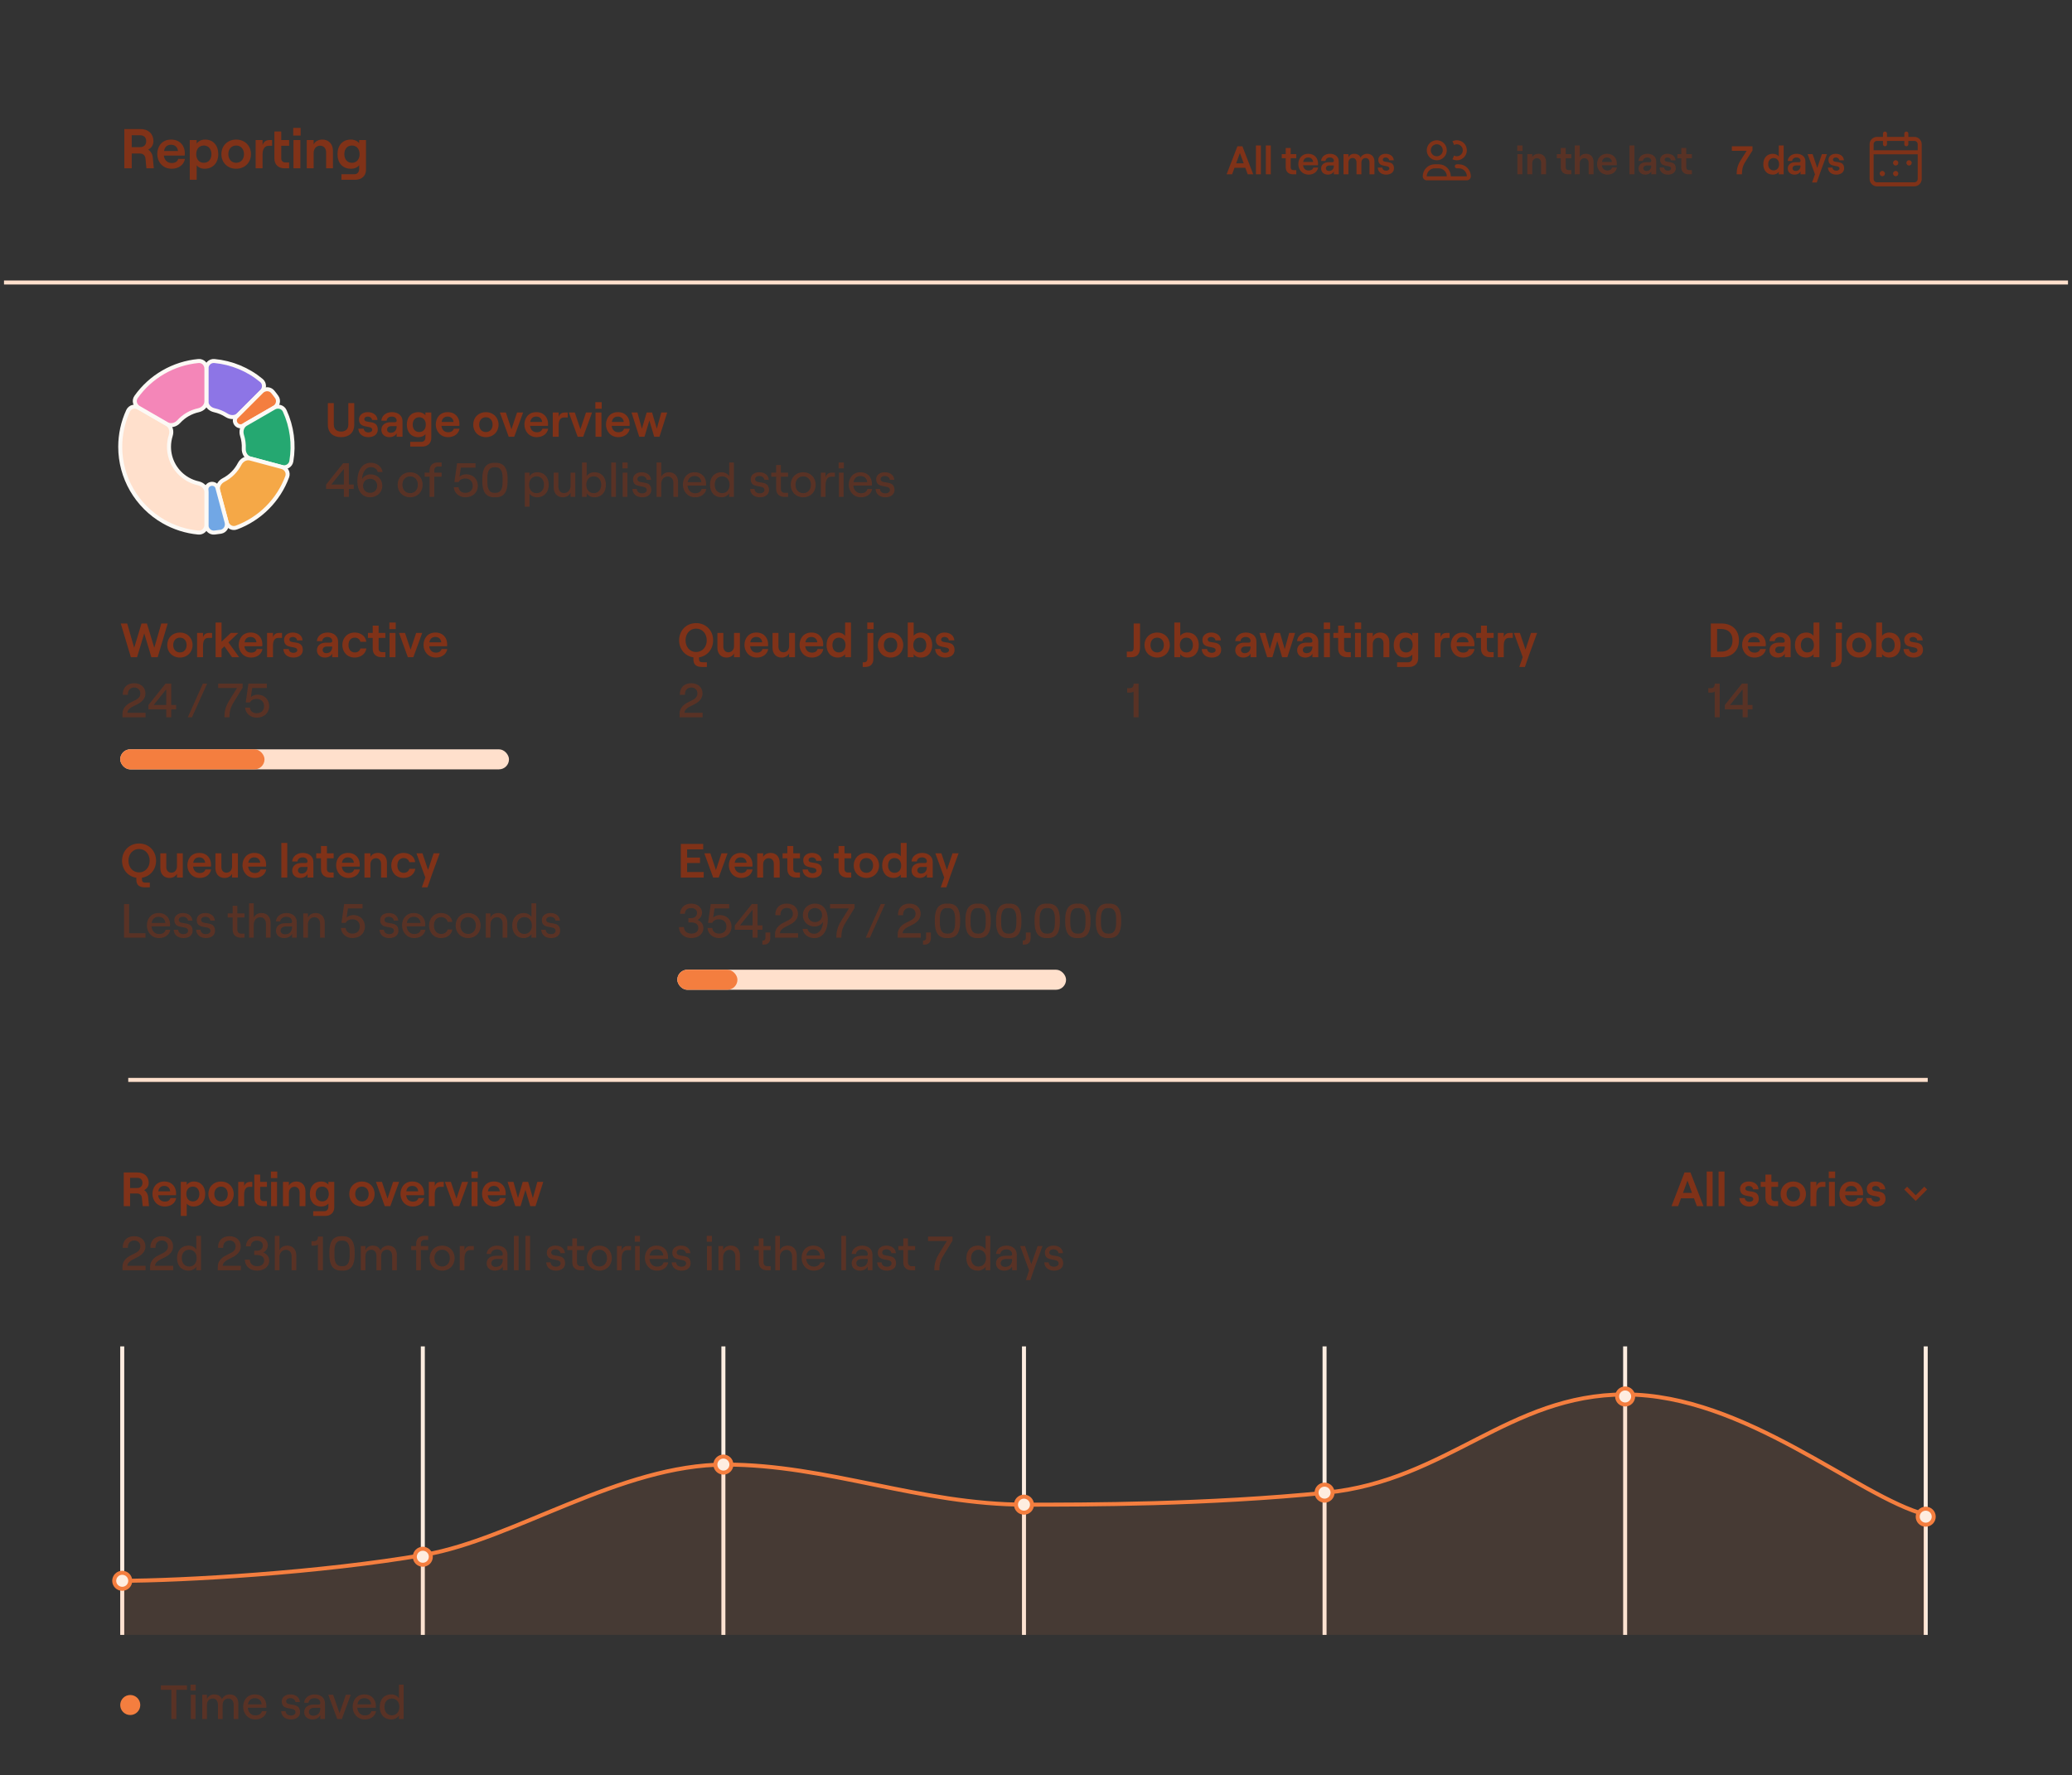 <svg width="517" height="443" viewBox="0 0 517 443" fill="none" xmlns="http://www.w3.org/2000/svg">
	<rect x="0" y="0" width="517" height="443" fill="#333333" stroke="none"/>
	<path d="M31.022 42V32.2H35.026C37.07 32.2 38.288 33.446 38.288 35.224C38.288 36.232 37.77 36.918 36.972 37.338C37.63 37.758 38.064 38.486 38.134 39.382L38.372 42H36.538L36.3 39.592C36.244 38.85 35.726 38.318 34.984 38.318H32.87V42H31.022ZM32.87 36.722H34.942C36.034 36.722 36.482 36.008 36.482 35.224C36.482 34.44 36.034 33.754 34.942 33.754H32.87V36.722ZM42.834 42.112C40.524 42.112 39.236 40.292 39.236 38.444C39.236 36.582 40.384 34.832 42.694 34.832C45.06 34.832 46.124 36.554 46.124 38.234C46.124 38.472 46.11 38.682 46.096 38.822H40.888C41.014 39.956 41.742 40.684 42.834 40.684C43.716 40.684 44.29 40.32 44.472 39.648H46.152C45.886 41.146 44.57 42.112 42.834 42.112ZM40.93 37.688H44.402C44.332 36.792 43.716 36.12 42.694 36.12C41.728 36.12 41.112 36.624 40.93 37.688ZM47.35 44.856V34.944H49.072V35.826C49.492 35.224 50.248 34.832 51.186 34.832C53.216 34.832 54.462 36.316 54.462 38.472C54.462 40.628 53.132 42.112 51.06 42.112C50.206 42.112 49.45 41.776 49.072 41.23V44.856H47.35ZM48.96 38.472C48.96 39.774 49.716 40.628 50.864 40.628C51.998 40.628 52.754 39.774 52.754 38.472C52.754 37.17 51.998 36.316 50.864 36.316C49.716 36.316 48.96 37.17 48.96 38.472ZM58.935 42.112C56.779 42.112 55.239 40.572 55.239 38.472C55.239 36.372 56.779 34.832 58.935 34.832C61.077 34.832 62.617 36.372 62.617 38.472C62.617 40.572 61.077 42.112 58.935 42.112ZM56.975 38.472C56.975 39.746 57.759 40.628 58.935 40.628C60.097 40.628 60.881 39.746 60.881 38.472C60.881 37.198 60.097 36.316 58.935 36.316C57.759 36.316 56.975 37.198 56.975 38.472ZM68.466 32.816H70.174V34.944H72.148V36.386H70.174V39.466C70.174 40.18 70.566 40.544 71.21 40.544H72.148V42H71.014C69.474 42 68.466 41.104 68.466 39.536V32.816ZM63.79 42V34.944H65.512V36.19C65.862 35.294 66.408 34.944 67.318 34.944H67.892V36.386H67.038C65.932 36.386 65.512 37.324 65.512 38.668V42H63.79ZM73.221 42V34.944H74.943V42H73.221ZM73.165 33.838V31.92H75.013V33.838H73.165ZM76.54 42V34.944H78.262V36.036C78.64 35.266 79.452 34.832 80.46 34.832C82.042 34.832 83.078 35.98 83.078 37.632V42H81.37V37.996C81.37 37.03 80.768 36.358 79.886 36.358C78.934 36.358 78.262 37.114 78.262 38.15V42H76.54ZM85.191 44.856V43.484H88.439C89.125 43.484 89.615 42.952 89.615 42.224V41.216C89.265 41.762 88.453 42.112 87.571 42.112C85.443 42.112 84.211 40.628 84.211 38.472C84.211 36.316 85.443 34.832 87.543 34.832C88.439 34.832 89.195 35.196 89.615 35.742V34.944H91.323V42.392C91.323 43.862 90.259 44.856 88.691 44.856H85.191ZM85.919 38.472C85.919 39.774 86.661 40.628 87.809 40.628C88.971 40.628 89.727 39.774 89.727 38.472C89.727 37.17 88.971 36.316 87.809 36.316C86.661 36.316 85.919 37.17 85.919 38.472Z" fill="#803218" />
	<path d="M85.104 109.096C83.136 109.096 81.804 108.004 81.804 105.964V100.6H83.292V105.976C83.292 107.128 84.036 107.704 85.104 107.704C86.172 107.704 86.916 107.128 86.916 105.976V100.6H88.392V105.964C88.392 108.004 87.06 109.096 85.104 109.096ZM91.93 109.096C90.466 109.096 89.482 108.28 89.41 106.984H90.754C90.814 107.56 91.27 107.92 91.93 107.92C92.506 107.92 92.878 107.632 92.878 107.272C92.878 105.928 89.578 107.212 89.578 104.656C89.578 103.6 90.502 102.856 91.738 102.856C93.166 102.856 94.138 103.636 94.198 104.812H92.842C92.77 104.248 92.254 103.96 91.774 103.96C91.258 103.96 90.91 104.2 90.91 104.608C90.91 105.916 94.258 104.476 94.258 107.212C94.258 108.352 93.334 109.096 91.93 109.096ZM97.16 109.096C95.972 109.096 95.156 108.328 95.156 107.284C95.156 106.108 96.056 105.376 97.424 105.376H98.54C98.828 105.376 98.972 105.208 98.972 104.968C98.972 104.38 98.528 103.96 97.748 103.96C96.968 103.96 96.5 104.452 96.476 104.992H95.144C95.228 103.792 96.248 102.856 97.808 102.856C99.356 102.856 100.436 103.744 100.436 105.112V109H98.972V108.1C98.732 108.7 98.024 109.096 97.16 109.096ZM96.584 107.224C96.584 107.692 96.956 108.004 97.508 108.004C98.432 108.004 98.972 107.356 98.972 106.444V106.348H97.616C96.992 106.348 96.584 106.696 96.584 107.224ZM102.357 111.448V110.272H105.141C105.729 110.272 106.149 109.816 106.149 109.192V108.328C105.849 108.796 105.153 109.096 104.397 109.096C102.573 109.096 101.517 107.824 101.517 105.976C101.517 104.128 102.573 102.856 104.373 102.856C105.141 102.856 105.789 103.168 106.149 103.636V102.952H107.613V109.336C107.613 110.596 106.701 111.448 105.357 111.448H102.357ZM102.981 105.976C102.981 107.092 103.617 107.824 104.601 107.824C105.597 107.824 106.245 107.092 106.245 105.976C106.245 104.86 105.597 104.128 104.601 104.128C103.617 104.128 102.981 104.86 102.981 105.976ZM111.82 109.096C109.84 109.096 108.736 107.536 108.736 105.952C108.736 104.356 109.72 102.856 111.7 102.856C113.728 102.856 114.64 104.332 114.64 105.772C114.64 105.976 114.628 106.156 114.616 106.276H110.152C110.26 107.248 110.884 107.872 111.82 107.872C112.576 107.872 113.068 107.56 113.224 106.984H114.664C114.436 108.268 113.308 109.096 111.82 109.096ZM110.188 105.304H113.164C113.104 104.536 112.576 103.96 111.7 103.96C110.872 103.96 110.344 104.392 110.188 105.304ZM121.243 109.096C119.395 109.096 118.075 107.776 118.075 105.976C118.075 104.176 119.395 102.856 121.243 102.856C123.079 102.856 124.399 104.176 124.399 105.976C124.399 107.776 123.079 109.096 121.243 109.096ZM119.563 105.976C119.563 107.068 120.235 107.824 121.243 107.824C122.239 107.824 122.911 107.068 122.911 105.976C122.911 104.884 122.239 104.128 121.243 104.128C120.235 104.128 119.563 104.884 119.563 105.976ZM126.934 109L124.726 102.952H126.226L127.618 107.128L129.01 102.952H130.522L128.314 109H126.934ZM133.933 109.096C131.953 109.096 130.849 107.536 130.849 105.952C130.849 104.356 131.833 102.856 133.813 102.856C135.841 102.856 136.753 104.332 136.753 105.772C136.753 105.976 136.741 106.156 136.729 106.276H132.265C132.373 107.248 132.997 107.872 133.933 107.872C134.689 107.872 135.181 107.56 135.337 106.984H136.777C136.549 108.268 135.421 109.096 133.933 109.096ZM132.301 105.304H135.277C135.217 104.536 134.689 103.96 133.813 103.96C132.985 103.96 132.457 104.392 132.301 105.304ZM140.708 104.188C139.76 104.188 139.4 104.992 139.4 106.144V109H137.924V102.952H139.4V104.02C139.7 103.252 140.168 102.952 140.948 102.952H141.656V104.188H140.708ZM144.137 109L141.929 102.952H143.429L144.821 107.128L146.213 102.952H147.725L145.517 109H144.137ZM148.599 109V102.952H150.075V109H148.599ZM148.551 102.004V100.36H150.135V102.004H148.551ZM154.288 109.096C152.308 109.096 151.204 107.536 151.204 105.952C151.204 104.356 152.188 102.856 154.168 102.856C156.196 102.856 157.108 104.332 157.108 105.772C157.108 105.976 157.096 106.156 157.084 106.276H152.62C152.728 107.248 153.352 107.872 154.288 107.872C155.044 107.872 155.536 107.56 155.692 106.984H157.132C156.904 108.268 155.776 109.096 154.288 109.096ZM152.656 105.304H155.632C155.572 104.536 155.044 103.96 154.168 103.96C153.34 103.96 152.812 104.392 152.656 105.304ZM159.506 109L157.574 102.952H159.05L160.166 106.996L161.354 102.952H162.71L163.886 106.996L165.002 102.952H166.478L164.546 109H163.238L162.026 104.932L160.814 109H159.506Z" fill="#803218" />
	<path opacity="0.5" d="M85.8 124V122.032H81.372V120.928L85.632 115.6H87.048V120.928H88.26V122.032H87.048V124H85.8ZM82.656 120.928H85.8V117.028L82.656 120.928ZM92.434 118.384C94.186 118.384 95.386 119.608 95.386 121.24C95.386 122.884 94.078 124.096 92.338 124.096C90.346 124.096 89.17 122.488 89.17 120.184C89.17 117.112 90.574 115.492 92.482 115.492C94.102 115.492 95.254 116.464 95.458 117.796H94.246C94.09 117.052 93.442 116.572 92.518 116.572C91.258 116.572 90.406 117.88 90.334 119.584C90.682 118.876 91.57 118.384 92.434 118.384ZM90.586 121.228C90.586 122.26 91.318 122.992 92.35 122.992C93.394 122.992 94.114 122.26 94.114 121.228C94.114 120.208 93.394 119.488 92.35 119.488C91.318 119.488 90.586 120.208 90.586 121.228ZM102.341 124.096C100.529 124.096 99.221 122.788 99.221 120.976C99.221 119.164 100.529 117.856 102.341 117.856C104.153 117.856 105.449 119.164 105.449 120.976C105.449 122.788 104.153 124.096 102.341 124.096ZM100.409 120.976C100.409 122.212 101.189 123.076 102.341 123.076C103.481 123.076 104.261 122.212 104.261 120.976C104.261 119.74 103.481 118.876 102.341 118.876C101.189 118.876 100.409 119.74 100.409 120.976ZM107.189 124V118.96H105.953V117.952H107.189V117.364C107.189 116.176 107.969 115.42 109.181 115.42H110.189V116.428H109.277C108.713 116.428 108.353 116.8 108.353 117.4V117.952H110.189V118.96H108.353V124H107.189ZM116.106 124.096C114.534 124.096 113.346 123.028 113.226 121.588H114.414C114.534 122.488 115.17 122.992 116.106 122.992C117.234 122.992 117.954 122.32 117.954 121.228C117.954 120.136 117.234 119.416 116.118 119.416C115.278 119.416 114.69 119.74 114.438 120.304H113.382L114.054 115.6H118.638V116.704H114.99L114.654 118.972C115.026 118.636 115.65 118.36 116.31 118.36C118.026 118.36 119.226 119.56 119.226 121.228C119.226 122.932 117.93 124.096 116.106 124.096ZM123.284 124.096C121.22 124.096 120.344 122.692 120.344 120.124V119.476C120.344 116.908 121.22 115.504 123.284 115.504H123.716C125.792 115.504 126.656 116.92 126.656 119.476V120.124C126.656 122.68 125.792 124.096 123.716 124.096H123.284ZM121.604 120.364C121.604 122.116 122.168 122.992 123.332 122.992H123.68C124.844 122.992 125.408 122.116 125.408 120.364V119.236C125.408 117.484 124.844 116.608 123.68 116.608H123.332C122.168 116.608 121.604 117.484 121.604 119.236V120.364ZM130.954 126.448V117.952H132.118V118.852C132.478 118.252 133.21 117.856 134.05 117.856C135.874 117.856 136.918 119.176 136.918 120.976C136.918 122.776 135.826 124.096 133.99 124.096C133.186 124.096 132.466 123.724 132.118 123.148V126.448H130.954ZM132.022 120.976C132.022 122.236 132.754 123.076 133.882 123.076C134.998 123.076 135.742 122.236 135.742 120.976C135.742 119.716 134.998 118.876 133.882 118.876C132.754 118.876 132.022 119.716 132.022 120.976ZM143.535 117.952V124H142.371V122.932C142.047 123.688 141.315 124.096 140.415 124.096C139.047 124.096 138.159 123.112 138.159 121.672V117.952H139.323V121.444C139.323 122.404 139.887 123.052 140.739 123.052C141.687 123.052 142.371 122.284 142.371 121.228V117.952H143.535ZM148.287 124.096C147.483 124.096 146.739 123.7 146.391 123.1V124H145.227V115.42H146.391V118.84C146.739 118.252 147.471 117.856 148.299 117.856C150.147 117.856 151.191 119.176 151.191 120.976C151.191 122.776 150.147 124.096 148.287 124.096ZM146.295 120.976C146.295 122.236 147.027 123.076 148.155 123.076C149.271 123.076 150.015 122.236 150.015 120.976C150.015 119.716 149.271 118.876 148.155 118.876C147.027 118.876 146.295 119.716 146.295 120.976ZM152.516 124V115.42H153.68V124H152.516ZM155.375 124V117.952H156.539V124H155.375ZM155.303 116.884V115.42H156.599V116.884H155.303ZM160.239 124.096C158.811 124.096 157.875 123.304 157.791 122.032H158.883C158.955 122.728 159.447 123.124 160.239 123.124C160.923 123.124 161.379 122.752 161.379 122.308C161.379 120.7 157.947 122.176 157.947 119.596C157.947 118.552 158.835 117.856 160.095 117.856C161.463 117.856 162.387 118.612 162.459 119.752H161.355C161.271 119.056 160.611 118.78 160.095 118.78C159.459 118.78 159.039 119.092 159.039 119.56C159.039 121.06 162.507 119.524 162.507 122.284C162.507 123.388 161.607 124.096 160.239 124.096ZM163.825 124V115.42H164.989V119.02C165.313 118.264 166.033 117.856 166.933 117.856C168.301 117.856 169.189 118.84 169.189 120.28V124H168.025V120.508C168.025 119.548 167.461 118.9 166.609 118.9C165.661 118.9 164.989 119.668 164.989 120.724V124H163.825ZM173.437 124.096C171.565 124.096 170.401 122.62 170.401 120.94C170.401 119.248 171.457 117.856 173.317 117.856C175.189 117.856 176.185 119.188 176.185 120.724C176.185 120.88 176.173 121.072 176.161 121.18H171.541C171.637 122.32 172.381 123.1 173.437 123.1C174.325 123.1 174.901 122.716 175.069 122.032H176.233C176.017 123.28 174.925 124.096 173.437 124.096ZM171.577 120.328H175.009C174.937 119.404 174.313 118.792 173.317 118.792C172.369 118.792 171.757 119.32 171.577 120.328ZM180.056 124.096C178.196 124.096 177.152 122.776 177.152 120.976C177.152 119.176 178.196 117.856 180.044 117.856C180.872 117.856 181.592 118.252 181.952 118.84V115.42H183.116V124H181.952V123.1C181.592 123.7 180.848 124.096 180.056 124.096ZM178.328 120.976C178.328 122.236 179.06 123.076 180.188 123.076C181.304 123.076 182.048 122.236 182.048 120.976C182.048 119.716 181.304 118.876 180.188 118.876C179.06 118.876 178.328 119.716 178.328 120.976ZM189.606 124.096C188.178 124.096 187.242 123.304 187.158 122.032H188.25C188.322 122.728 188.814 123.124 189.606 123.124C190.29 123.124 190.746 122.752 190.746 122.308C190.746 120.7 187.314 122.176 187.314 119.596C187.314 118.552 188.202 117.856 189.462 117.856C190.83 117.856 191.754 118.612 191.826 119.752H190.722C190.638 119.056 189.978 118.78 189.462 118.78C188.826 118.78 188.406 119.092 188.406 119.56C188.406 121.06 191.874 119.524 191.874 122.284C191.874 123.388 190.974 124.096 189.606 124.096ZM193.673 116.056H194.837V117.952H196.625V118.96H194.837V121.984C194.837 122.632 195.197 122.992 195.773 122.992H196.625V124H195.689C194.465 124 193.673 123.256 193.673 122.02V118.96H192.437V117.952H193.673V116.056ZM200.416 124.096C198.604 124.096 197.296 122.788 197.296 120.976C197.296 119.164 198.604 117.856 200.416 117.856C202.228 117.856 203.524 119.164 203.524 120.976C203.524 122.788 202.228 124.096 200.416 124.096ZM198.484 120.976C198.484 122.212 199.264 123.076 200.416 123.076C201.556 123.076 202.336 122.212 202.336 120.976C202.336 119.74 201.556 118.876 200.416 118.876C199.264 118.876 198.484 119.74 198.484 120.976ZM207.445 118.96C206.341 118.96 205.981 119.944 205.981 121.264V124H204.817V117.952H205.981V119.116C206.257 118.312 206.737 117.952 207.589 117.952H208.321V118.96H207.445ZM209.329 124V117.952H210.493V124H209.329ZM209.257 116.884V115.42H210.553V116.884H209.257ZM214.816 124.096C212.944 124.096 211.78 122.62 211.78 120.94C211.78 119.248 212.836 117.856 214.696 117.856C216.568 117.856 217.564 119.188 217.564 120.724C217.564 120.88 217.552 121.072 217.54 121.18H212.92C213.016 122.32 213.76 123.1 214.816 123.1C215.704 123.1 216.28 122.716 216.448 122.032H217.612C217.396 123.28 216.304 124.096 214.816 124.096ZM212.956 120.328H216.388C216.316 119.404 215.692 118.792 214.696 118.792C213.748 118.792 213.136 119.32 212.956 120.328ZM220.919 124.096C219.491 124.096 218.555 123.304 218.471 122.032H219.562C219.635 122.728 220.127 123.124 220.919 123.124C221.603 123.124 222.059 122.752 222.059 122.308C222.059 120.7 218.627 122.176 218.627 119.596C218.627 118.552 219.515 117.856 220.775 117.856C222.143 117.856 223.067 118.612 223.139 119.752H222.035C221.951 119.056 221.291 118.78 220.775 118.78C220.139 118.78 219.719 119.092 219.719 119.56C219.719 121.06 223.187 119.524 223.187 122.284C223.187 123.388 222.287 124.096 220.919 124.096Z" fill="#803218" />
	<path d="M51.5 92C51.5 90.895 52.398 89.99 53.497 90.093C57.806 90.495 61.894 92.188 65.225 94.951C66.075 95.656 66.07 96.93 65.289 97.711L59.514 103.486C58.733 104.267 57.474 104.245 56.545 103.648C55.609 103.046 54.572 102.617 53.485 102.38C52.406 102.145 51.5 101.271 51.5 100.167L51.5 92Z" fill="#8D75E6" stroke="#FCF9F5" />
	<path d="M65.289 97.711C66.07 96.93 67.344 96.925 68.049 97.775C68.396 98.193 68.727 98.624 69.04 99.067C69.679 99.968 69.344 101.198 68.388 101.75L60.641 106.223C60.056 106.56 59.315 106.354 58.904 105.818V105.818C58.494 105.283 58.486 104.514 58.963 104.037L65.289 97.711Z" fill="#F47E3F" stroke="#FCF9F5" />
	<path d="M68.388 101.75C69.344 101.198 70.577 101.522 71.038 102.526C72.844 106.458 73.421 110.846 72.695 115.111C72.509 116.2 71.403 116.833 70.336 116.547L62.447 114.433C61.38 114.147 60.77 113.046 60.823 111.943C60.876 110.832 60.729 109.719 60.39 108.659C60.054 107.607 60.358 106.386 61.315 105.833L68.388 101.75Z" fill="#25A871" stroke="#FCF9F5" />
	<path d="M70.336 116.547C71.403 116.833 72.044 117.934 71.661 118.97C70.587 121.867 68.899 124.507 66.703 126.703C64.507 128.899 61.867 130.587 58.97 131.661C57.934 132.044 56.833 131.402 56.547 130.336L54.433 122.447C54.147 121.38 54.796 120.301 55.778 119.795C56.631 119.355 57.415 118.784 58.099 118.1C58.784 117.415 59.355 116.631 59.795 115.777C60.301 114.796 61.38 114.147 62.447 114.433L70.336 116.547Z" fill="#F5A847" stroke="#FCF9F5" />
	<path d="M56.547 130.336C56.833 131.402 56.2 132.509 55.111 132.695C54.576 132.786 54.038 132.857 53.497 132.907C52.397 133.01 51.5 132.105 51.5 131L51.5 122.055C51.5 121.38 52.049 120.841 52.718 120.753V120.753C53.387 120.665 54.057 121.043 54.232 121.695L56.547 130.336Z" fill="#71A7E5" stroke="#FCF9F5" />
	<path d="M51.5 131C51.5 132.105 50.603 133.01 49.503 132.907C46.426 132.62 43.44 131.672 40.75 130.12C37.482 128.233 34.767 125.518 32.88 122.25C30.993 118.982 30 115.274 30 111.5C30 108.394 30.673 105.334 31.962 102.526C32.423 101.522 33.656 101.198 34.612 101.75L41.685 105.833C42.642 106.386 42.946 107.607 42.61 108.659C42.318 109.574 42.167 110.532 42.167 111.5C42.167 113.138 42.598 114.748 43.417 116.167C44.236 117.585 45.415 118.764 46.833 119.583C47.672 120.067 48.577 120.415 49.515 120.62C50.595 120.855 51.5 121.729 51.5 122.833L51.5 131Z" fill="#FFE0CC" stroke="#FCF9F5" />
	<path d="M34.612 101.75C33.656 101.198 33.321 99.968 33.959 99.067C35.746 96.546 38.06 94.433 40.75 92.88C43.44 91.328 46.426 90.38 49.503 90.093C50.603 89.99 51.5 90.895 51.5 92L51.5 100.167C51.5 101.271 50.595 102.145 49.515 102.38C48.577 102.585 47.672 102.933 46.833 103.417C45.995 103.901 45.24 104.511 44.594 105.221C43.851 106.039 42.642 106.386 41.685 105.833L34.612 101.75Z" fill="#F486B8" stroke="#FCF9F5" />
	<path d="M309.38 38.19L308.44 40.75H310.32L309.38 38.19ZM306.06 43.5L308.76 36.5H310L312.7 43.5H311.33L310.73 41.87H308.03L307.43 43.5H306.06ZM313.378 43.5V36.3H314.608V43.5H313.378ZM315.849 43.5V36.3H317.079V43.5H315.849ZM320.811 36.94H322.041V38.46H323.441V39.49H322.041V41.69C322.041 42.2 322.311 42.46 322.771 42.46H323.441V43.5H322.631C321.531 43.5 320.811 42.86 320.811 41.74V39.49H319.821V38.46H320.811V36.94ZM326.527 43.58C324.877 43.58 323.957 42.28 323.957 40.96C323.957 39.63 324.777 38.38 326.427 38.38C328.117 38.38 328.877 39.61 328.877 40.81C328.877 40.98 328.867 41.13 328.857 41.23H325.137C325.227 42.04 325.747 42.56 326.527 42.56C327.157 42.56 327.567 42.3 327.697 41.82H328.897C328.707 42.89 327.767 43.58 326.527 43.58ZM325.167 40.42H327.647C327.597 39.78 327.157 39.3 326.427 39.3C325.737 39.3 325.297 39.66 325.167 40.42ZM331.312 43.58C330.322 43.58 329.642 42.94 329.642 42.07C329.642 41.09 330.392 40.48 331.532 40.48H332.462C332.702 40.48 332.822 40.34 332.822 40.14C332.822 39.65 332.452 39.3 331.802 39.3C331.152 39.3 330.762 39.71 330.742 40.16H329.632C329.702 39.16 330.552 38.38 331.852 38.38C333.142 38.38 334.042 39.12 334.042 40.26V43.5H332.822V42.75C332.622 43.25 332.032 43.58 331.312 43.58ZM330.832 42.02C330.832 42.41 331.142 42.67 331.602 42.67C332.372 42.67 332.822 42.13 332.822 41.37V41.29H331.692C331.172 41.29 330.832 41.58 330.832 42.02ZM335.224 43.5V38.46H336.454V39.25C336.694 38.74 337.204 38.38 337.904 38.38C338.704 38.38 339.254 38.72 339.484 39.34C339.714 38.82 340.354 38.38 341.154 38.38C342.244 38.38 342.944 39.17 342.944 40.24V43.5H341.714V40.61C341.714 39.9 341.344 39.43 340.754 39.43C340.104 39.43 339.694 39.9 339.694 40.61V43.5H338.474V40.61C338.474 39.9 338.104 39.43 337.514 39.43C336.854 39.43 336.454 39.9 336.454 40.61V43.5H335.224ZM345.88 43.58C344.66 43.58 343.84 42.9 343.78 41.82H344.9C344.95 42.3 345.33 42.6 345.88 42.6C346.36 42.6 346.67 42.36 346.67 42.06C346.67 40.94 343.92 42.01 343.92 39.88C343.92 39 344.69 38.38 345.72 38.38C346.91 38.38 347.72 39.03 347.77 40.01H346.64C346.58 39.54 346.15 39.3 345.75 39.3C345.32 39.3 345.03 39.5 345.03 39.84C345.03 40.93 347.82 39.73 347.82 42.01C347.82 42.96 347.05 43.58 345.88 43.58Z" fill="#803218" />
	<path fill-rule="evenodd" clip-rule="evenodd" d="M357 37.501C357 37.304 357.039 37.109 357.114 36.927C357.19 36.745 357.3 36.58 357.439 36.44C357.579 36.301 357.744 36.191 357.926 36.115C358.108 36.04 358.303 36.001 358.5 36.001C358.697 36.001 358.892 36.04 359.074 36.115C359.256 36.191 359.421 36.301 359.561 36.44C359.7 36.58 359.81 36.745 359.886 36.927C359.961 37.109 360 37.304 360 37.501C360 37.899 359.842 38.28 359.561 38.562C359.279 38.843 358.898 39.001 358.5 39.001C358.102 39.001 357.721 38.843 357.439 38.562C357.158 38.28 357 37.899 357 37.501ZM358.5 35.001C358.172 35.001 357.847 35.066 357.543 35.191C357.24 35.317 356.964 35.501 356.732 35.733C356.5 35.965 356.316 36.241 356.19 36.544C356.065 36.848 356 37.173 356 37.501C356 37.829 356.065 38.154 356.19 38.458C356.316 38.761 356.5 39.037 356.732 39.269C356.964 39.501 357.24 39.685 357.543 39.811C357.847 39.936 358.172 40.001 358.5 40.001C359.163 40.001 359.799 39.738 360.268 39.269C360.737 38.8 361 38.164 361 37.501C361 36.838 360.737 36.202 360.268 35.733C359.799 35.264 359.163 35.001 358.5 35.001ZM358 41.001C357.204 41.001 356.441 41.317 355.879 41.88C355.316 42.442 355 43.205 355 44.001C355 44.266 355.105 44.52 355.293 44.708C355.48 44.896 355.735 45.001 356 45.001H366C366.265 45.001 366.52 44.896 366.707 44.708C366.895 44.52 367 44.266 367 44.001C367 43.205 366.684 42.442 366.121 41.88C365.559 41.317 364.796 41.001 364 41.001H363.5C363.367 41.001 363.24 41.054 363.146 41.147C363.053 41.241 363 41.368 363 41.501C363 41.634 363.053 41.761 363.146 41.855C363.24 41.948 363.367 42.001 363.5 42.001H364C364.53 42.001 365.039 42.212 365.414 42.587C365.789 42.962 366 43.471 366 44.001H362C362 43.205 361.684 42.442 361.121 41.88C360.559 41.317 359.796 41.001 359 41.001H358ZM361 44.001H356C356 43.471 356.211 42.962 356.586 42.587C356.961 42.212 357.47 42.001 358 42.001H359C359.53 42.001 360.039 42.212 360.414 42.587C360.789 42.962 361 43.471 361 44.001ZM362.4 39.747C362.567 39.458 362.7 39.152 362.801 38.829C363.03 38.949 363.285 39.008 363.544 39.001C363.802 38.993 364.054 38.919 364.275 38.785C364.496 38.652 364.679 38.464 364.806 38.239C364.933 38.014 364.999 37.76 364.999 37.502C364.999 37.243 364.933 36.989 364.806 36.764C364.679 36.539 364.496 36.351 364.275 36.217C364.054 36.084 363.802 36.01 363.544 36.002C363.285 35.995 363.03 36.054 362.801 36.174C362.7 35.85 362.567 35.544 362.401 35.255C362.782 35.069 363.204 34.982 363.628 35.004C364.052 35.026 364.463 35.156 364.823 35.38C365.183 35.605 365.479 35.917 365.685 36.288C365.891 36.66 365.999 37.077 365.999 37.501C365.999 37.925 365.891 38.343 365.685 38.714C365.479 39.084 365.183 39.397 364.823 39.622C364.463 39.846 364.052 39.976 363.628 39.998C363.204 40.02 362.782 39.933 362.401 39.747" fill="#803218" />
	<path opacity="0.5" d="M378.62 43.5V38.46H379.85V43.5H378.62ZM378.58 37.67V36.3H379.9V37.67H378.58ZM381.091 43.5V38.46H382.321V39.24C382.591 38.69 383.171 38.38 383.891 38.38C385.021 38.38 385.761 39.2 385.761 40.38V43.5H384.541V40.64C384.541 39.95 384.111 39.47 383.481 39.47C382.801 39.47 382.321 40.01 382.321 40.75V43.5H381.091ZM389.442 36.94H390.672V38.46H392.072V39.49H390.672V41.69C390.672 42.2 390.942 42.46 391.402 42.46H392.072V43.5H391.262C390.162 43.5 389.442 42.86 389.442 41.74V39.49H388.452V38.46H389.442V36.94ZM392.946 43.5V36.3H394.176V39.24C394.446 38.69 395.026 38.38 395.746 38.38C396.876 38.38 397.616 39.2 397.616 40.38V43.5H396.396V40.64C396.396 39.95 395.966 39.47 395.336 39.47C394.656 39.47 394.176 40.01 394.176 40.75V43.5H392.946ZM401.076 43.58C399.426 43.58 398.506 42.28 398.506 40.96C398.506 39.63 399.326 38.38 400.976 38.38C402.666 38.38 403.426 39.61 403.426 40.81C403.426 40.98 403.416 41.13 403.406 41.23H399.686C399.776 42.04 400.296 42.56 401.076 42.56C401.706 42.56 402.116 42.3 402.246 41.82H403.446C403.256 42.89 402.316 43.58 401.076 43.58ZM399.716 40.42H402.196C402.146 39.78 401.706 39.3 400.976 39.3C400.286 39.3 399.846 39.66 399.716 40.42ZM406.589 43.5V36.3H407.819V43.5H406.589ZM410.519 43.58C409.529 43.58 408.849 42.94 408.849 42.07C408.849 41.09 409.599 40.48 410.739 40.48H411.669C411.909 40.48 412.029 40.34 412.029 40.14C412.029 39.65 411.659 39.3 411.009 39.3C410.359 39.3 409.969 39.71 409.949 40.16H408.839C408.909 39.16 409.759 38.38 411.059 38.38C412.349 38.38 413.249 39.12 413.249 40.26V43.5H412.029V42.75C411.829 43.25 411.239 43.58 410.519 43.58ZM410.039 42.02C410.039 42.41 410.349 42.67 410.809 42.67C411.579 42.67 412.029 42.13 412.029 41.37V41.29H410.899C410.379 41.29 410.039 41.58 410.039 42.02ZM416.191 43.58C414.971 43.58 414.151 42.9 414.091 41.82H415.211C415.261 42.3 415.641 42.6 416.191 42.6C416.671 42.6 416.981 42.36 416.981 42.06C416.981 40.94 414.231 42.01 414.231 39.88C414.231 39 415.001 38.38 416.031 38.38C417.221 38.38 418.031 39.03 418.081 40.01H416.951C416.891 39.54 416.461 39.3 416.061 39.3C415.631 39.3 415.341 39.5 415.341 39.84C415.341 40.93 418.131 39.73 418.131 42.01C418.131 42.96 417.361 43.58 416.191 43.58ZM419.52 36.94H420.75V38.46H422.15V39.49H420.75V41.69C420.75 42.2 421.02 42.46 421.48 42.46H422.15V43.5H421.34C420.24 43.5 419.52 42.86 419.52 41.74V39.49H418.53V38.46H419.52V36.94Z" fill="#803218" />
	<path d="M433.32 43.5C433.33 42.27 433.53 41.28 434.33 40L435.82 37.64H432.13V36.5H437.28V37.54L435.45 40.44C434.8 41.48 434.65 42.35 434.64 43.5H433.32ZM442.377 43.58C440.857 43.58 439.977 42.52 439.977 40.98C439.977 39.44 440.857 38.38 442.357 38.38C443.007 38.38 443.547 38.66 443.837 39.07V36.3H445.057V43.5H443.837V42.87C443.547 43.31 442.987 43.58 442.377 43.58ZM441.197 40.98C441.197 41.91 441.737 42.52 442.547 42.52C443.377 42.52 443.917 41.91 443.917 40.98C443.917 40.05 443.377 39.44 442.547 39.44C441.737 39.44 441.197 40.05 441.197 40.98ZM447.752 43.58C446.762 43.58 446.082 42.94 446.082 42.07C446.082 41.09 446.832 40.48 447.972 40.48H448.902C449.142 40.48 449.262 40.34 449.262 40.14C449.262 39.65 448.892 39.3 448.242 39.3C447.592 39.3 447.202 39.71 447.182 40.16H446.072C446.142 39.16 446.992 38.38 448.292 38.38C449.582 38.38 450.482 39.12 450.482 40.26V43.5H449.262V42.75C449.062 43.25 448.472 43.58 447.752 43.58ZM447.272 42.02C447.272 42.41 447.582 42.67 448.042 42.67C448.812 42.67 449.262 42.13 449.262 41.37V41.29H448.132C447.612 41.29 447.272 41.58 447.272 42.02ZM452.146 45.54L452.866 43.49L451.026 38.46H452.276L453.436 41.92L454.596 38.46H455.856L454.316 42.68L453.316 45.54H452.146ZM458.198 43.58C456.978 43.58 456.158 42.9 456.098 41.82H457.218C457.268 42.3 457.648 42.6 458.198 42.6C458.678 42.6 458.988 42.36 458.988 42.06C458.988 40.94 456.238 42.01 456.238 39.88C456.238 39 457.008 38.38 458.038 38.38C459.228 38.38 460.038 39.03 460.088 40.01H458.958C458.898 39.54 458.468 39.3 458.068 39.3C457.638 39.3 457.348 39.5 457.348 39.84C457.348 40.93 460.138 39.73 460.138 42.01C460.138 42.96 459.368 43.58 458.198 43.58Z" fill="#803218" />
	<g clip-path="url(#clip0_368_12896)">
		<path d="M475.667 33.333V36M470.333 33.333V36M467 38H479M477.667 34.667H468.333C468.158 34.667 467.984 34.701 467.822 34.768C467.661 34.834 467.513 34.933 467.39 35.057C467.266 35.18 467.168 35.328 467.101 35.489C467.034 35.651 467 35.825 467 36V44.667C467 45.4 467.597 46 468.333 46H477.667C478.4 46 479 45.4 479 44.667V36C479 35.26 478.4 34.667 477.667 34.667Z" stroke="#803218" stroke-linecap="round" stroke-linejoin="round" />
		<path d="M473.008 40.486C472.986 40.486 472.964 40.49 472.944 40.498C472.923 40.506 472.905 40.519 472.889 40.534C472.874 40.55 472.861 40.568 472.853 40.589C472.845 40.609 472.841 40.631 472.841 40.653C472.842 40.697 472.86 40.739 472.891 40.77C472.922 40.8 472.964 40.818 473.008 40.819C473.094 40.819 473.174 40.739 473.174 40.653C473.173 40.631 473.169 40.608 473.16 40.588C473.151 40.568 473.138 40.549 473.122 40.534C473.106 40.518 473.087 40.506 473.066 40.498C473.045 40.489 473.023 40.486 473.001 40.486M476.341 40.486C476.319 40.486 476.297 40.49 476.277 40.498C476.256 40.506 476.238 40.519 476.222 40.534C476.207 40.55 476.194 40.568 476.186 40.589C476.178 40.609 476.174 40.631 476.174 40.653C476.175 40.697 476.193 40.739 476.224 40.77C476.255 40.8 476.297 40.818 476.341 40.819C476.428 40.819 476.508 40.739 476.508 40.653C476.507 40.63 476.503 40.608 476.494 40.588C476.485 40.567 476.472 40.549 476.456 40.533C476.439 40.518 476.42 40.505 476.399 40.497C476.379 40.489 476.356 40.485 476.334 40.486M469.674 43.153C469.652 43.153 469.63 43.157 469.61 43.165C469.59 43.173 469.572 43.186 469.556 43.201C469.541 43.217 469.528 43.235 469.52 43.255C469.512 43.275 469.508 43.297 469.508 43.319C469.509 43.363 469.526 43.405 469.557 43.436C469.588 43.467 469.63 43.485 469.674 43.486C469.761 43.486 469.841 43.406 469.841 43.319C469.84 43.274 469.821 43.231 469.789 43.2C469.756 43.169 469.713 43.152 469.668 43.153M473.008 43.153C472.986 43.153 472.964 43.157 472.944 43.165C472.924 43.173 472.905 43.185 472.889 43.201C472.874 43.216 472.862 43.235 472.853 43.255C472.845 43.275 472.841 43.297 472.841 43.319C472.842 43.363 472.859 43.405 472.891 43.436C472.922 43.467 472.964 43.485 473.008 43.486C473.094 43.486 473.174 43.406 473.174 43.319C473.173 43.274 473.154 43.231 473.122 43.2C473.089 43.169 473.046 43.152 473.001 43.153" stroke="#803218" stroke-linecap="round" stroke-linejoin="round" />
	</g>
	<line x1="1" y1="70.5" x2="516" y2="70.5" stroke="#FFE0CC" />
	<line x1="32" y1="269.5" x2="481" y2="269.5" stroke="#FFE0CC" />
	<path d="M30.876 301V292.6H34.308C36.06 292.6 37.104 293.668 37.104 295.192C37.104 296.056 36.66 296.644 35.976 297.004C36.54 297.364 36.912 297.988 36.972 298.756L37.176 301H35.604L35.4 298.936C35.352 298.3 34.908 297.844 34.272 297.844H32.46V301H30.876ZM32.46 296.476H34.236C35.172 296.476 35.556 295.864 35.556 295.192C35.556 294.52 35.172 293.932 34.236 293.932H32.46V296.476ZM41.12 301.096C39.14 301.096 38.036 299.536 38.036 297.952C38.036 296.356 39.02 294.856 41 294.856C43.028 294.856 43.94 296.332 43.94 297.772C43.94 297.976 43.928 298.156 43.916 298.276H39.452C39.56 299.248 40.184 299.872 41.12 299.872C41.876 299.872 42.368 299.56 42.524 298.984H43.964C43.736 300.268 42.608 301.096 41.12 301.096ZM39.488 297.304H42.464C42.404 296.536 41.876 295.96 41 295.96C40.172 295.96 39.644 296.392 39.488 297.304ZM45.111 303.448V294.952H46.587V295.708C46.947 295.192 47.595 294.856 48.399 294.856C50.139 294.856 51.207 296.128 51.207 297.976C51.207 299.824 50.067 301.096 48.291 301.096C47.559 301.096 46.911 300.808 46.587 300.34V303.448H45.111ZM46.491 297.976C46.491 299.092 47.139 299.824 48.123 299.824C49.095 299.824 49.743 299.092 49.743 297.976C49.743 296.86 49.095 296.128 48.123 296.128C47.139 296.128 46.491 296.86 46.491 297.976ZM55.161 301.096C53.313 301.096 51.993 299.776 51.993 297.976C51.993 296.176 53.313 294.856 55.161 294.856C56.997 294.856 58.317 296.176 58.317 297.976C58.317 299.776 56.997 301.096 55.161 301.096ZM53.481 297.976C53.481 299.068 54.153 299.824 55.161 299.824C56.157 299.824 56.829 299.068 56.829 297.976C56.829 296.884 56.157 296.128 55.161 296.128C54.153 296.128 53.481 296.884 53.481 297.976ZM63.451 293.128H64.915V294.952H66.607V296.188H64.915V298.828C64.915 299.44 65.251 299.752 65.803 299.752H66.607V301H65.635C64.315 301 63.451 300.232 63.451 298.888V293.128ZM59.443 301V294.952H60.919V296.02C61.219 295.252 61.687 294.952 62.467 294.952H62.959V296.188H62.227C61.279 296.188 60.919 296.992 60.919 298.144V301H59.443ZM67.646 301V294.952H69.122V301H67.646ZM67.598 294.004V292.36H69.182V294.004H67.598ZM70.611 301V294.952H72.087V295.888C72.411 295.228 73.107 294.856 73.971 294.856C75.327 294.856 76.215 295.84 76.215 297.256V301H74.751V297.568C74.751 296.74 74.235 296.164 73.479 296.164C72.663 296.164 72.087 296.812 72.087 297.7V301H70.611ZM78.146 303.448V302.272H80.93C81.518 302.272 81.938 301.816 81.938 301.192V300.328C81.638 300.796 80.942 301.096 80.186 301.096C78.362 301.096 77.306 299.824 77.306 297.976C77.306 296.128 78.362 294.856 80.162 294.856C80.93 294.856 81.578 295.168 81.938 295.636V294.952H83.402V301.336C83.402 302.596 82.49 303.448 81.146 303.448H78.146ZM78.77 297.976C78.77 299.092 79.406 299.824 80.39 299.824C81.386 299.824 82.034 299.092 82.034 297.976C82.034 296.86 81.386 296.128 80.39 296.128C79.406 296.128 78.77 296.86 78.77 297.976ZM90.318 301.096C88.47 301.096 87.15 299.776 87.15 297.976C87.15 296.176 88.47 294.856 90.318 294.856C92.154 294.856 93.474 296.176 93.474 297.976C93.474 299.776 92.154 301.096 90.318 301.096ZM88.638 297.976C88.638 299.068 89.31 299.824 90.318 299.824C91.314 299.824 91.986 299.068 91.986 297.976C91.986 296.884 91.314 296.128 90.318 296.128C89.31 296.128 88.638 296.884 88.638 297.976ZM96.008 301L93.8 294.952H95.3L96.692 299.128L98.084 294.952H99.596L97.388 301H96.008ZM103.007 301.096C101.027 301.096 99.923 299.536 99.923 297.952C99.923 296.356 100.907 294.856 102.887 294.856C104.915 294.856 105.827 296.332 105.827 297.772C105.827 297.976 105.815 298.156 105.803 298.276H101.339C101.447 299.248 102.071 299.872 103.007 299.872C103.763 299.872 104.255 299.56 104.411 298.984H105.851C105.623 300.268 104.495 301.096 103.007 301.096ZM101.375 297.304H104.351C104.291 296.536 103.763 295.96 102.887 295.96C102.059 295.96 101.531 296.392 101.375 297.304ZM109.782 296.188C108.834 296.188 108.474 296.992 108.474 298.144V301H106.998V294.952H108.474V296.02C108.774 295.252 109.242 294.952 110.022 294.952H110.73V296.188H109.782ZM113.211 301L111.003 294.952H112.503L113.895 299.128L115.287 294.952H116.799L114.591 301H113.211ZM117.674 301V294.952H119.15V301H117.674ZM117.626 294.004V292.36H119.21V294.004H117.626ZM123.363 301.096C121.383 301.096 120.279 299.536 120.279 297.952C120.279 296.356 121.263 294.856 123.243 294.856C125.271 294.856 126.183 296.332 126.183 297.772C126.183 297.976 126.171 298.156 126.159 298.276H121.695C121.803 299.248 122.427 299.872 123.363 299.872C124.119 299.872 124.611 299.56 124.767 298.984H126.207C125.979 300.268 124.851 301.096 123.363 301.096ZM121.731 297.304H124.707C124.647 296.536 124.119 295.96 123.243 295.96C122.415 295.96 121.887 296.392 121.731 297.304ZM128.58 301L126.648 294.952H128.124L129.24 298.996L130.428 294.952H131.784L132.96 298.996L134.076 294.952H135.552L133.62 301H132.312L131.1 296.932L129.888 301H128.58Z" fill="#803218" />
	<path d="M421.056 294.628L419.928 297.7H422.184L421.056 294.628ZM417.072 301L420.312 292.6H421.8L425.04 301H423.396L422.676 299.044H419.436L418.716 301H417.072ZM425.853 301V292.36H427.329V301H425.853ZM428.818 301V292.36H430.294V301H428.818ZM436.52 301.096C435.056 301.096 434.072 300.28 434 298.984H435.344C435.404 299.56 435.86 299.92 436.52 299.92C437.096 299.92 437.468 299.632 437.468 299.272C437.468 297.928 434.168 299.212 434.168 296.656C434.168 295.6 435.092 294.856 436.328 294.856C437.756 294.856 438.728 295.636 438.788 296.812H437.432C437.36 296.248 436.844 295.96 436.364 295.96C435.848 295.96 435.5 296.2 435.5 296.608C435.5 297.916 438.848 296.476 438.848 299.212C438.848 300.352 437.924 301.096 436.52 301.096ZM440.515 293.128H441.991V294.952H443.671V296.188H441.991V298.828C441.991 299.44 442.315 299.752 442.867 299.752H443.671V301H442.699C441.379 301 440.515 300.232 440.515 298.888V296.188H439.327V294.952H440.515V293.128ZM447.458 301.096C445.61 301.096 444.29 299.776 444.29 297.976C444.29 296.176 445.61 294.856 447.458 294.856C449.294 294.856 450.614 296.176 450.614 297.976C450.614 299.776 449.294 301.096 447.458 301.096ZM445.778 297.976C445.778 299.068 446.45 299.824 447.458 299.824C448.454 299.824 449.126 299.068 449.126 297.976C449.126 296.884 448.454 296.128 447.458 296.128C446.45 296.128 445.778 296.884 445.778 297.976ZM454.524 296.188C453.576 296.188 453.216 296.992 453.216 298.144V301H451.74V294.952H453.216V296.02C453.516 295.252 453.984 294.952 454.764 294.952H455.472V296.188H454.524ZM456.357 301V294.952H457.833V301H456.357ZM456.309 294.004V292.36H457.893V294.004H456.309ZM462.046 301.096C460.066 301.096 458.962 299.536 458.962 297.952C458.962 296.356 459.946 294.856 461.926 294.856C463.954 294.856 464.866 296.332 464.866 297.772C464.866 297.976 464.854 298.156 464.842 298.276H460.378C460.486 299.248 461.11 299.872 462.046 299.872C462.802 299.872 463.294 299.56 463.45 298.984H464.89C464.662 300.268 463.534 301.096 462.046 301.096ZM460.414 297.304H463.39C463.33 296.536 462.802 295.96 461.926 295.96C461.098 295.96 460.57 296.392 460.414 297.304ZM468.149 301.096C466.685 301.096 465.701 300.28 465.629 298.984H466.973C467.033 299.56 467.489 299.92 468.149 299.92C468.725 299.92 469.097 299.632 469.097 299.272C469.097 297.928 465.797 299.212 465.797 296.656C465.797 295.6 466.721 294.856 467.957 294.856C469.385 294.856 470.357 295.636 470.417 296.812H469.061C468.989 296.248 468.473 295.96 467.993 295.96C467.477 295.96 467.129 296.2 467.129 296.608C467.129 297.916 470.477 296.476 470.477 299.212C470.477 300.352 469.553 301.096 468.149 301.096Z" fill="#803218" />
	<path d="M475.5 296.5L478 299L480.5 296.5" stroke="#803218" />
	<path opacity="0.5" d="M30.636 311.396C30.576 309.62 31.704 308.504 33.48 308.504C35.124 308.504 36.288 309.512 36.288 311.048C36.288 312.152 35.616 313.064 34.32 313.724L33.084 314.348C32.472 314.648 31.788 315.2 31.788 315.896H36.312V317H30.564V316.1C30.552 314.66 31.716 313.748 32.556 313.328L33.864 312.668C34.68 312.248 35.016 311.72 35.016 311.036C35.016 310.148 34.38 309.572 33.48 309.572C32.472 309.572 31.86 310.304 31.908 311.396H30.636ZM37.527 311.396C37.467 309.62 38.595 308.504 40.371 308.504C42.015 308.504 43.179 309.512 43.179 311.048C43.179 312.152 42.507 313.064 41.211 313.724L39.975 314.348C39.363 314.648 38.679 315.2 38.679 315.896H43.203V317H37.455V316.1C37.443 314.66 38.607 313.748 39.447 313.328L40.755 312.668C41.571 312.248 41.907 311.72 41.907 311.036C41.907 310.148 41.271 309.572 40.371 309.572C39.363 309.572 38.751 310.304 38.799 311.396H37.527ZM47.083 317.096C45.223 317.096 44.179 315.776 44.179 313.976C44.179 312.176 45.223 310.856 47.071 310.856C47.899 310.856 48.619 311.252 48.979 311.84V308.42H50.143V317H48.979V316.1C48.619 316.7 47.875 317.096 47.083 317.096ZM45.355 313.976C45.355 315.236 46.087 316.076 47.215 316.076C48.331 316.076 49.075 315.236 49.075 313.976C49.075 312.716 48.331 311.876 47.215 311.876C46.087 311.876 45.355 312.716 45.355 313.976ZM54.413 311.396C54.353 309.62 55.481 308.504 57.257 308.504C58.901 308.504 60.065 309.512 60.065 311.048C60.065 312.152 59.393 313.064 58.097 313.724L56.861 314.348C56.249 314.648 55.565 315.2 55.565 315.896H60.089V317H54.341V316.1C54.329 314.66 55.493 313.748 56.333 313.328L57.641 312.668C58.457 312.248 58.793 311.72 58.793 311.036C58.793 310.148 58.157 309.572 57.257 309.572C56.249 309.572 55.637 310.304 55.685 311.396H54.413ZM64.148 317.096C62.444 317.096 61.1 316.028 61.1 314.36H62.324C62.324 315.368 63.116 315.992 64.148 315.992C65.228 315.992 65.912 315.464 65.912 314.576C65.912 313.676 65.228 313.196 64.148 313.196H63.44V312.128H64.136C65.036 312.128 65.588 311.576 65.588 310.82C65.588 310.064 64.988 309.608 64.076 309.608C63.188 309.608 62.6 310.1 62.552 311.036H61.352C61.4 309.476 62.588 308.504 64.088 308.504C65.672 308.504 66.836 309.464 66.836 310.736C66.836 311.564 66.332 312.272 65.684 312.584C66.548 312.872 67.172 313.604 67.172 314.588C67.172 316.208 65.756 317.096 64.148 317.096ZM68.563 317V308.42H69.727V312.02C70.051 311.264 70.771 310.856 71.671 310.856C73.039 310.856 73.927 311.84 73.927 313.28V317H72.763V313.508C72.763 312.548 72.199 311.9 71.347 311.9C70.399 311.9 69.727 312.668 69.727 313.724V317H68.563ZM80.569 308.6V317H79.321V310.544C79.177 310.736 78.805 310.844 78.469 310.844H77.725V309.74H78.373C78.949 309.74 79.285 309.5 79.357 308.6H80.569ZM85.127 317.096C83.063 317.096 82.187 315.692 82.187 313.124V312.476C82.187 309.908 83.063 308.504 85.127 308.504H85.559C87.635 308.504 88.499 309.92 88.499 312.476V313.124C88.499 315.68 87.635 317.096 85.559 317.096H85.127ZM83.447 313.364C83.447 315.116 84.011 315.992 85.175 315.992H85.523C86.687 315.992 87.251 315.116 87.251 313.364V312.236C87.251 310.484 86.687 309.608 85.523 309.608H85.175C84.011 309.608 83.447 310.484 83.447 312.236V313.364ZM90.02 317V310.952H91.184V312.032C91.436 311.348 92.084 310.856 92.972 310.856C93.956 310.856 94.688 311.3 94.928 312.092C95.168 311.408 95.96 310.856 96.896 310.856C98.204 310.856 99.02 311.756 99.02 313.16V317H97.856V313.484C97.856 312.524 97.376 311.876 96.572 311.876C95.648 311.876 95.096 312.524 95.096 313.484V317H93.932V313.484C93.932 312.524 93.452 311.876 92.66 311.876C91.736 311.876 91.184 312.524 91.184 313.484V317H90.02ZM103.838 317V311.96H102.602V310.952H103.838V310.364C103.838 309.176 104.618 308.42 105.83 308.42H106.838V309.428H105.926C105.362 309.428 105.002 309.8 105.002 310.4V310.952H106.838V311.96H105.002V317H103.838ZM110.322 317.096C108.51 317.096 107.202 315.788 107.202 313.976C107.202 312.164 108.51 310.856 110.322 310.856C112.134 310.856 113.43 312.164 113.43 313.976C113.43 315.788 112.134 317.096 110.322 317.096ZM108.39 313.976C108.39 315.212 109.17 316.076 110.322 316.076C111.462 316.076 112.242 315.212 112.242 313.976C112.242 312.74 111.462 311.876 110.322 311.876C109.17 311.876 108.39 312.74 108.39 313.976ZM117.351 311.96C116.247 311.96 115.887 312.944 115.887 314.264V317H114.723V310.952H115.887V312.116C116.163 311.312 116.643 310.952 117.495 310.952H118.227V311.96H117.351ZM123.483 317.096C122.247 317.096 121.431 316.352 121.431 315.272C121.431 314.108 122.355 313.388 123.783 313.388H125.043C125.319 313.388 125.451 313.244 125.451 313.028C125.451 312.296 124.923 311.792 123.987 311.792C123.147 311.792 122.535 312.32 122.499 312.932H121.419C121.515 311.744 122.595 310.856 124.023 310.856C125.583 310.856 126.615 311.756 126.615 313.1V317H125.451V316.016C125.163 316.676 124.395 317.096 123.483 317.096ZM122.583 315.248C122.583 315.8 123.039 316.172 123.711 316.172C124.815 316.172 125.451 315.464 125.451 314.348V314.204H123.891C123.099 314.204 122.583 314.612 122.583 315.248ZM128.235 317V308.42H129.399V317H128.235ZM131.094 317V308.42H132.258V317H131.094ZM138.735 317.096C137.307 317.096 136.371 316.304 136.287 315.032H137.379C137.451 315.728 137.943 316.124 138.735 316.124C139.419 316.124 139.875 315.752 139.875 315.308C139.875 313.7 136.443 315.176 136.443 312.596C136.443 311.552 137.331 310.856 138.591 310.856C139.959 310.856 140.883 311.612 140.955 312.752H139.851C139.767 312.056 139.107 311.78 138.591 311.78C137.955 311.78 137.535 312.092 137.535 312.56C137.535 314.06 141.003 312.524 141.003 315.284C141.003 316.388 140.103 317.096 138.735 317.096ZM142.802 309.056H143.966V310.952H145.754V311.96H143.966V314.984C143.966 315.632 144.326 315.992 144.902 315.992H145.754V317H144.818C143.594 317 142.802 316.256 142.802 315.02V311.96H141.566V310.952H142.802V309.056ZM149.544 317.096C147.732 317.096 146.424 315.788 146.424 313.976C146.424 312.164 147.732 310.856 149.544 310.856C151.356 310.856 152.652 312.164 152.652 313.976C152.652 315.788 151.356 317.096 149.544 317.096ZM147.612 313.976C147.612 315.212 148.392 316.076 149.544 316.076C150.684 316.076 151.464 315.212 151.464 313.976C151.464 312.74 150.684 311.876 149.544 311.876C148.392 311.876 147.612 312.74 147.612 313.976ZM156.574 311.96C155.47 311.96 155.11 312.944 155.11 314.264V317H153.946V310.952H155.11V312.116C155.386 311.312 155.866 310.952 156.718 310.952H157.45V311.96H156.574ZM158.457 317V310.952H159.621V317H158.457ZM158.385 309.884V308.42H159.681V309.884H158.385ZM163.945 317.096C162.073 317.096 160.909 315.62 160.909 313.94C160.909 312.248 161.965 310.856 163.825 310.856C165.697 310.856 166.693 312.188 166.693 313.724C166.693 313.88 166.681 314.072 166.669 314.18H162.049C162.145 315.32 162.889 316.1 163.945 316.1C164.833 316.1 165.409 315.716 165.577 315.032H166.741C166.525 316.28 165.433 317.096 163.945 317.096ZM162.085 313.328H165.517C165.445 312.404 164.821 311.792 163.825 311.792C162.877 311.792 162.265 312.32 162.085 313.328ZM170.047 317.096C168.619 317.096 167.683 316.304 167.599 315.032H168.691C168.763 315.728 169.255 316.124 170.047 316.124C170.731 316.124 171.187 315.752 171.187 315.308C171.187 313.7 167.755 315.176 167.755 312.596C167.755 311.552 168.643 310.856 169.903 310.856C171.271 310.856 172.195 311.612 172.267 312.752H171.163C171.079 312.056 170.419 311.78 169.903 311.78C169.267 311.78 168.847 312.092 168.847 312.56C168.847 314.06 172.315 312.524 172.315 315.284C172.315 316.388 171.415 317.096 170.047 317.096ZM176.411 317V310.952H177.575V317H176.411ZM176.339 309.884V308.42H177.635V309.884H176.339ZM179.27 317V310.952H180.434V312.02C180.758 311.264 181.478 310.856 182.378 310.856C183.746 310.856 184.634 311.84 184.634 313.28V317H183.47V313.508C183.47 312.548 182.906 311.9 182.054 311.9C181.106 311.9 180.434 312.668 180.434 313.724V317H179.27ZM189.337 309.056H190.501V310.952H192.289V311.96H190.501V314.984C190.501 315.632 190.861 315.992 191.437 315.992H192.289V317H191.353C190.129 317 189.337 316.256 189.337 315.02V311.96H188.101V310.952H189.337V309.056ZM193.438 317V308.42H194.602V312.02C194.926 311.264 195.646 310.856 196.546 310.856C197.914 310.856 198.802 311.84 198.802 313.28V317H197.638V313.508C197.638 312.548 197.074 311.9 196.222 311.9C195.274 311.9 194.602 312.668 194.602 313.724V317H193.438ZM203.05 317.096C201.178 317.096 200.014 315.62 200.014 313.94C200.014 312.248 201.07 310.856 202.93 310.856C204.802 310.856 205.798 312.188 205.798 313.724C205.798 313.88 205.786 314.072 205.774 314.18H201.154C201.25 315.32 201.994 316.1 203.05 316.1C203.938 316.1 204.514 315.716 204.682 315.032H205.846C205.63 316.28 204.538 317.096 203.05 317.096ZM201.19 313.328H204.622C204.55 312.404 203.926 311.792 202.93 311.792C201.982 311.792 201.37 312.32 201.19 313.328ZM209.926 317V308.42H211.09V317H209.926ZM214.562 317.096C213.326 317.096 212.51 316.352 212.51 315.272C212.51 314.108 213.434 313.388 214.862 313.388H216.122C216.398 313.388 216.53 313.244 216.53 313.028C216.53 312.296 216.002 311.792 215.066 311.792C214.226 311.792 213.614 312.32 213.578 312.932H212.498C212.594 311.744 213.674 310.856 215.102 310.856C216.662 310.856 217.694 311.756 217.694 313.1V317H216.53V316.016C216.242 316.676 215.474 317.096 214.562 317.096ZM213.662 315.248C213.662 315.8 214.118 316.172 214.79 316.172C215.894 316.172 216.53 315.464 216.53 314.348V314.204H214.97C214.178 314.204 213.662 314.612 213.662 315.248ZM221.317 317.096C219.889 317.096 218.953 316.304 218.869 315.032H219.961C220.033 315.728 220.525 316.124 221.317 316.124C222.001 316.124 222.457 315.752 222.457 315.308C222.457 313.7 219.025 315.176 219.025 312.596C219.025 311.552 219.913 310.856 221.173 310.856C222.541 310.856 223.465 311.612 223.537 312.752H222.433C222.349 312.056 221.689 311.78 221.173 311.78C220.537 311.78 220.117 312.092 220.117 312.56C220.117 314.06 223.585 312.524 223.585 315.284C223.585 316.388 222.685 317.096 221.317 317.096ZM225.384 309.056H226.548V310.952H228.336V311.96H226.548V314.984C226.548 315.632 226.908 315.992 227.484 315.992H228.336V317H227.4C226.176 317 225.384 316.256 225.384 315.02V311.96H224.148V310.952H225.384V309.056ZM233.126 317C233.138 315.644 233.33 314.432 234.398 312.716L236.27 309.704H231.566V308.6H237.674V309.596L235.418 313.28C234.53 314.732 234.386 315.788 234.374 317H233.126ZM244.028 317.096C242.168 317.096 241.124 315.776 241.124 313.976C241.124 312.176 242.168 310.856 244.016 310.856C244.844 310.856 245.564 311.252 245.924 311.84V308.42H247.088V317H245.924V316.1C245.564 316.7 244.82 317.096 244.028 317.096ZM242.3 313.976C242.3 315.236 243.032 316.076 244.16 316.076C245.276 316.076 246.02 315.236 246.02 313.976C246.02 312.716 245.276 311.876 244.16 311.876C243.032 311.876 242.3 312.716 242.3 313.976ZM250.573 317.096C249.337 317.096 248.521 316.352 248.521 315.272C248.521 314.108 249.445 313.388 250.873 313.388H252.133C252.409 313.388 252.541 313.244 252.541 313.028C252.541 312.296 252.013 311.792 251.077 311.792C250.237 311.792 249.625 312.32 249.589 312.932H248.509C248.605 311.744 249.685 310.856 251.113 310.856C252.673 310.856 253.705 311.756 253.705 313.1V317H252.541V316.016C252.253 316.676 251.485 317.096 250.573 317.096ZM249.673 315.248C249.673 315.8 250.129 316.172 250.801 316.172C251.905 316.172 252.541 315.464 252.541 314.348V314.204H250.981C250.189 314.204 249.673 314.612 249.673 315.248ZM255.976 319.448L256.78 317.06L254.536 310.952H255.736L257.332 315.488L258.916 310.952H260.128L258.208 316.184L257.092 319.448H255.976ZM263.012 317.096C261.584 317.096 260.648 316.304 260.564 315.032H261.656C261.728 315.728 262.22 316.124 263.012 316.124C263.696 316.124 264.152 315.752 264.152 315.308C264.152 313.7 260.72 315.176 260.72 312.596C260.72 311.552 261.608 310.856 262.868 310.856C264.236 310.856 265.16 311.612 265.232 312.752H264.128C264.044 312.056 263.384 311.78 262.868 311.78C262.232 311.78 261.812 312.092 261.812 312.56C261.812 314.06 265.28 312.524 265.28 315.284C265.28 316.388 264.38 317.096 263.012 317.096Z" fill="#803218" />
	<path d="M176.38 165.272V166.448H175.24C173.716 166.448 173.02 165.872 173.02 164.492V164.048C170.932 163.736 169.456 162.032 169.456 159.8C169.456 157.328 171.256 155.504 173.704 155.504C176.128 155.504 177.94 157.328 177.94 159.8C177.94 162.02 176.476 163.724 174.412 164.048V164.42C174.412 165.056 174.676 165.272 175.312 165.272H176.38ZM171.052 159.8C171.052 161.48 172.156 162.716 173.692 162.716C175.228 162.716 176.344 161.48 176.344 159.8C176.344 158.12 175.228 156.872 173.692 156.872C172.156 156.872 171.052 158.12 171.052 159.8ZM184.616 157.952V164H183.152V163.064C182.816 163.724 182.132 164.096 181.268 164.096C179.9 164.096 179.012 163.112 179.012 161.696V157.952H180.488V161.384C180.488 162.212 180.992 162.788 181.748 162.788C182.576 162.788 183.152 162.14 183.152 161.252V157.952H184.616ZM188.839 164.096C186.859 164.096 185.755 162.536 185.755 160.952C185.755 159.356 186.739 157.856 188.719 157.856C190.747 157.856 191.659 159.332 191.659 160.772C191.659 160.976 191.647 161.156 191.635 161.276H187.171C187.279 162.248 187.903 162.872 188.839 162.872C189.595 162.872 190.087 162.56 190.243 161.984H191.683C191.455 163.268 190.327 164.096 188.839 164.096ZM187.207 160.304H190.183C190.123 159.536 189.595 158.96 188.719 158.96C187.891 158.96 187.363 159.392 187.207 160.304ZM198.362 157.952V164H196.898V163.064C196.562 163.724 195.878 164.096 195.014 164.096C193.646 164.096 192.758 163.112 192.758 161.696V157.952H194.234V161.384C194.234 162.212 194.738 162.788 195.494 162.788C196.322 162.788 196.898 162.14 196.898 161.252V157.952H198.362ZM202.585 164.096C200.605 164.096 199.501 162.536 199.501 160.952C199.501 159.356 200.485 157.856 202.465 157.856C204.493 157.856 205.405 159.332 205.405 160.772C205.405 160.976 205.393 161.156 205.381 161.276H200.917C201.025 162.248 201.649 162.872 202.585 162.872C203.341 162.872 203.833 162.56 203.989 161.984H205.429C205.201 163.268 204.073 164.096 202.585 164.096ZM200.953 160.304H203.929C203.869 159.536 203.341 158.96 202.465 158.96C201.637 158.96 201.109 159.392 200.953 160.304ZM209.12 164.096C207.296 164.096 206.24 162.824 206.24 160.976C206.24 159.128 207.296 157.856 209.096 157.856C209.876 157.856 210.524 158.192 210.872 158.684V155.36H212.336V164H210.872V163.244C210.524 163.772 209.852 164.096 209.12 164.096ZM207.704 160.976C207.704 162.092 208.352 162.824 209.324 162.824C210.32 162.824 210.968 162.092 210.968 160.976C210.968 159.86 210.32 159.128 209.324 159.128C208.352 159.128 207.704 159.86 207.704 160.976ZM215.267 166.448V165.272H215.687C216.155 165.272 216.443 164.924 216.443 164.336V157.952H217.919V164.48C217.919 165.716 217.163 166.448 215.903 166.448H215.267ZM216.395 157.004V155.36H217.979V157.004H216.395ZM222.216 164.096C220.368 164.096 219.048 162.776 219.048 160.976C219.048 159.176 220.368 157.856 222.216 157.856C224.052 157.856 225.372 159.176 225.372 160.976C225.372 162.776 224.052 164.096 222.216 164.096ZM220.536 160.976C220.536 162.068 221.208 162.824 222.216 162.824C223.212 162.824 223.884 162.068 223.884 160.976C223.884 159.884 223.212 159.128 222.216 159.128C221.208 159.128 220.536 159.884 220.536 160.976ZM229.726 164.096C228.982 164.096 228.31 163.772 227.974 163.244V164H226.498V155.36H227.974V158.684C228.31 158.192 228.958 157.856 229.738 157.856C231.538 157.856 232.594 159.128 232.594 160.976C232.594 162.824 231.538 164.096 229.726 164.096ZM227.878 160.976C227.878 162.092 228.526 162.824 229.51 162.824C230.482 162.824 231.13 162.092 231.13 160.976C231.13 159.86 230.482 159.128 229.51 159.128C228.526 159.128 227.878 159.86 227.878 160.976ZM235.852 164.096C234.388 164.096 233.404 163.28 233.332 161.984H234.676C234.736 162.56 235.192 162.92 235.852 162.92C236.428 162.92 236.8 162.632 236.8 162.272C236.8 160.928 233.5 162.212 233.5 159.656C233.5 158.6 234.424 157.856 235.66 157.856C237.088 157.856 238.06 158.636 238.12 159.812H236.764C236.692 159.248 236.176 158.96 235.696 158.96C235.18 158.96 234.832 159.2 234.832 159.608C234.832 160.916 238.18 159.476 238.18 162.212C238.18 163.352 237.256 164.096 235.852 164.096Z" fill="#803218" />
	<path opacity="0.5" d="M169.636 173.396C169.576 171.62 170.704 170.504 172.48 170.504C174.124 170.504 175.288 171.512 175.288 173.048C175.288 174.152 174.616 175.064 173.32 175.724L172.084 176.348C171.472 176.648 170.788 177.2 170.788 177.896H175.312V179H169.564V178.1C169.552 176.66 170.716 175.748 171.556 175.328L172.864 174.668C173.68 174.248 174.016 173.72 174.016 173.036C174.016 172.148 173.38 171.572 172.48 171.572C171.472 171.572 170.86 172.304 170.908 173.396H169.636Z" fill="#803218" />
	<path d="M37.38 220.272V221.448H36.24C34.716 221.448 34.02 220.872 34.02 219.492V219.048C31.932 218.736 30.456 217.032 30.456 214.8C30.456 212.328 32.256 210.504 34.704 210.504C37.128 210.504 38.94 212.328 38.94 214.8C38.94 217.02 37.476 218.724 35.412 219.048V219.42C35.412 220.056 35.676 220.272 36.312 220.272H37.38ZM32.052 214.8C32.052 216.48 33.156 217.716 34.692 217.716C36.228 217.716 37.344 216.48 37.344 214.8C37.344 213.12 36.228 211.872 34.692 211.872C33.156 211.872 32.052 213.12 32.052 214.8ZM45.616 212.952V219H44.152V218.064C43.816 218.724 43.132 219.096 42.268 219.096C40.9 219.096 40.012 218.112 40.012 216.696V212.952H41.488V216.384C41.488 217.212 41.992 217.788 42.748 217.788C43.576 217.788 44.152 217.14 44.152 216.252V212.952H45.616ZM49.839 219.096C47.859 219.096 46.755 217.536 46.755 215.952C46.755 214.356 47.739 212.856 49.719 212.856C51.747 212.856 52.659 214.332 52.659 215.772C52.659 215.976 52.647 216.156 52.635 216.276H48.171C48.279 217.248 48.903 217.872 49.839 217.872C50.595 217.872 51.087 217.56 51.243 216.984H52.683C52.455 218.268 51.327 219.096 49.839 219.096ZM48.207 215.304H51.183C51.123 214.536 50.595 213.96 49.719 213.96C48.891 213.96 48.363 214.392 48.207 215.304ZM59.362 212.952V219H57.898V218.064C57.562 218.724 56.878 219.096 56.014 219.096C54.646 219.096 53.758 218.112 53.758 216.696V212.952H55.234V216.384C55.234 217.212 55.738 217.788 56.494 217.788C57.322 217.788 57.898 217.14 57.898 216.252V212.952H59.362ZM63.585 219.096C61.605 219.096 60.501 217.536 60.501 215.952C60.501 214.356 61.485 212.856 63.465 212.856C65.493 212.856 66.405 214.332 66.405 215.772C66.405 215.976 66.393 216.156 66.381 216.276H61.917C62.025 217.248 62.649 217.872 63.585 217.872C64.341 217.872 64.833 217.56 64.989 216.984H66.429C66.201 218.268 65.073 219.096 63.585 219.096ZM61.953 215.304H64.929C64.869 214.536 64.341 213.96 63.465 213.96C62.637 213.96 62.109 214.392 61.953 215.304ZM70.201 219V210.36H71.677V219H70.201ZM74.918 219.096C73.73 219.096 72.914 218.328 72.914 217.284C72.914 216.108 73.814 215.376 75.182 215.376H76.298C76.586 215.376 76.73 215.208 76.73 214.968C76.73 214.38 76.286 213.96 75.506 213.96C74.726 213.96 74.258 214.452 74.234 214.992H72.902C72.986 213.792 74.006 212.856 75.566 212.856C77.114 212.856 78.194 213.744 78.194 215.112V219H76.73V218.1C76.49 218.7 75.782 219.096 74.918 219.096ZM74.342 217.224C74.342 217.692 74.714 218.004 75.266 218.004C76.19 218.004 76.73 217.356 76.73 216.444V216.348H75.374C74.75 216.348 74.342 216.696 74.342 217.224ZM80.093 211.128H81.569V212.952H83.249V214.188H81.569V216.828C81.569 217.44 81.893 217.752 82.445 217.752H83.249V219H82.277C80.957 219 80.093 218.232 80.093 216.888V214.188H78.905V212.952H80.093V211.128ZM86.952 219.096C84.972 219.096 83.868 217.536 83.868 215.952C83.868 214.356 84.852 212.856 86.832 212.856C88.86 212.856 89.772 214.332 89.772 215.772C89.772 215.976 89.76 216.156 89.748 216.276H85.284C85.392 217.248 86.016 217.872 86.952 217.872C87.708 217.872 88.2 217.56 88.356 216.984H89.796C89.568 218.268 88.44 219.096 86.952 219.096ZM85.32 215.304H88.296C88.236 214.536 87.708 213.96 86.832 213.96C86.004 213.96 85.476 214.392 85.32 215.304ZM90.943 219V212.952H92.419V213.888C92.743 213.228 93.439 212.856 94.303 212.856C95.659 212.856 96.547 213.84 96.547 215.256V219H95.083V215.568C95.083 214.74 94.567 214.164 93.811 214.164C92.995 214.164 92.419 214.812 92.419 215.7V219H90.943ZM100.698 219.096C98.802 219.096 97.626 217.704 97.626 215.976C97.626 214.248 98.802 212.856 100.698 212.856C102.21 212.856 103.458 213.768 103.59 215.16H102.114C102.018 214.56 101.43 214.128 100.734 214.128C99.703 214.128 99.15 214.92 99.15 215.976C99.15 217.032 99.715 217.824 100.746 217.824C101.454 217.824 101.982 217.428 102.138 216.828H103.614C103.434 218.148 102.246 219.096 100.698 219.096ZM105.257 221.448L106.121 218.988L103.913 212.952H105.413L106.805 217.104L108.197 212.952H109.709L107.861 218.016L106.661 221.448H105.257Z" fill="#803218" />
	<path opacity="0.5" d="M30.96 234V225.6H32.208V232.896H36.3V234H30.96ZM39.691 234.096C37.819 234.096 36.655 232.62 36.655 230.94C36.655 229.248 37.711 227.856 39.571 227.856C41.443 227.856 42.439 229.188 42.439 230.724C42.439 230.88 42.427 231.072 42.415 231.18H37.795C37.891 232.32 38.635 233.1 39.691 233.1C40.579 233.1 41.155 232.716 41.323 232.032H42.487C42.271 233.28 41.179 234.096 39.691 234.096ZM37.831 230.328H41.263C41.191 229.404 40.567 228.792 39.571 228.792C38.623 228.792 38.011 229.32 37.831 230.328ZM45.794 234.096C44.365 234.096 43.429 233.304 43.346 232.032H44.438C44.51 232.728 45.002 233.124 45.794 233.124C46.477 233.124 46.934 232.752 46.934 232.308C46.934 230.7 43.502 232.176 43.502 229.596C43.502 228.552 44.389 227.856 45.65 227.856C47.017 227.856 47.941 228.612 48.014 229.752H46.91C46.825 229.056 46.166 228.78 45.65 228.78C45.014 228.78 44.593 229.092 44.593 229.56C44.593 231.06 48.062 229.524 48.062 232.284C48.062 233.388 47.161 234.096 45.794 234.096ZM51.383 234.096C49.955 234.096 49.019 233.304 48.935 232.032H50.027C50.099 232.728 50.591 233.124 51.383 233.124C52.067 233.124 52.523 232.752 52.523 232.308C52.523 230.7 49.091 232.176 49.091 229.596C49.091 228.552 49.979 227.856 51.239 227.856C52.607 227.856 53.531 228.612 53.603 229.752H52.499C52.415 229.056 51.755 228.78 51.239 228.78C50.603 228.78 50.183 229.092 50.183 229.56C50.183 231.06 53.651 229.524 53.651 232.284C53.651 233.388 52.751 234.096 51.383 234.096ZM58.052 226.056H59.216V227.952H61.004V228.96H59.216V231.984C59.216 232.632 59.576 232.992 60.152 232.992H61.004V234H60.068C58.844 234 58.052 233.256 58.052 232.02V228.96H56.816V227.952H58.052V226.056ZM62.153 234V225.42H63.317V229.02C63.641 228.264 64.361 227.856 65.261 227.856C66.629 227.856 67.517 228.84 67.517 230.28V234H66.353V230.508C66.353 229.548 65.789 228.9 64.937 228.9C63.989 228.9 63.317 229.668 63.317 230.724V234H62.153ZM70.913 234.096C69.677 234.096 68.861 233.352 68.861 232.272C68.861 231.108 69.785 230.388 71.213 230.388H72.473C72.749 230.388 72.881 230.244 72.881 230.028C72.881 229.296 72.353 228.792 71.417 228.792C70.577 228.792 69.965 229.32 69.929 229.932H68.849C68.945 228.744 70.025 227.856 71.453 227.856C73.013 227.856 74.045 228.756 74.045 230.1V234H72.881V233.016C72.593 233.676 71.825 234.096 70.913 234.096ZM70.013 232.248C70.013 232.8 70.469 233.172 71.141 233.172C72.245 233.172 72.881 232.464 72.881 231.348V231.204H71.321C70.529 231.204 70.013 231.612 70.013 232.248ZM75.665 234V227.952H76.829V229.02C77.153 228.264 77.873 227.856 78.772 227.856C80.141 227.856 81.028 228.84 81.028 230.28V234H79.865V230.508C79.865 229.548 79.3 228.9 78.448 228.9C77.501 228.9 76.829 229.668 76.829 230.724V234H75.665ZM87.934 234.096C86.362 234.096 85.174 233.028 85.054 231.588H86.242C86.362 232.488 86.998 232.992 87.934 232.992C89.062 232.992 89.782 232.32 89.782 231.228C89.782 230.136 89.062 229.416 87.946 229.416C87.106 229.416 86.518 229.74 86.266 230.304H85.21L85.882 225.6H90.466V226.704H86.818L86.482 228.972C86.854 228.636 87.478 228.36 88.138 228.36C89.854 228.36 91.054 229.56 91.054 231.228C91.054 232.932 89.758 234.096 87.934 234.096ZM97.145 234.096C95.717 234.096 94.781 233.304 94.697 232.032H95.789C95.861 232.728 96.353 233.124 97.145 233.124C97.829 233.124 98.285 232.752 98.285 232.308C98.285 230.7 94.853 232.176 94.853 229.596C94.853 228.552 95.741 227.856 97.001 227.856C98.369 227.856 99.293 228.612 99.365 229.752H98.261C98.177 229.056 97.517 228.78 97.001 228.78C96.365 228.78 95.945 229.092 95.945 229.56C95.945 231.06 99.413 229.524 99.413 232.284C99.413 233.388 98.513 234.096 97.145 234.096ZM103.359 234.096C101.487 234.096 100.323 232.62 100.323 230.94C100.323 229.248 101.379 227.856 103.239 227.856C105.111 227.856 106.107 229.188 106.107 230.724C106.107 230.88 106.095 231.072 106.083 231.18H101.463C101.559 232.32 102.303 233.1 103.359 233.1C104.247 233.1 104.823 232.716 104.991 232.032H106.155C105.939 233.28 104.847 234.096 103.359 234.096ZM101.499 230.328H104.931C104.859 229.404 104.235 228.792 103.239 228.792C102.291 228.792 101.679 229.32 101.499 230.328ZM110.049 234.096C108.153 234.096 107.061 232.644 107.061 230.976C107.061 229.308 108.153 227.856 110.049 227.856C111.465 227.856 112.689 228.696 112.857 230.064H111.693C111.585 229.38 110.901 228.876 110.073 228.876C108.873 228.876 108.273 229.812 108.273 230.976C108.273 232.14 108.885 233.076 110.085 233.076C110.913 233.076 111.513 232.644 111.705 231.96H112.857C112.665 233.232 111.597 234.096 110.049 234.096ZM116.814 234.096C115.002 234.096 113.694 232.788 113.694 230.976C113.694 229.164 115.002 227.856 116.814 227.856C118.626 227.856 119.922 229.164 119.922 230.976C119.922 232.788 118.626 234.096 116.814 234.096ZM114.882 230.976C114.882 232.212 115.662 233.076 116.814 233.076C117.954 233.076 118.734 232.212 118.734 230.976C118.734 229.74 117.954 228.876 116.814 228.876C115.662 228.876 114.882 229.74 114.882 230.976ZM121.215 234V227.952H122.379V229.02C122.703 228.264 123.423 227.856 124.323 227.856C125.691 227.856 126.579 228.84 126.579 230.28V234H125.415V230.508C125.415 229.548 124.851 228.9 123.999 228.9C123.051 228.9 122.379 229.668 122.379 230.724V234H121.215ZM130.72 234.096C128.86 234.096 127.816 232.776 127.816 230.976C127.816 229.176 128.86 227.856 130.708 227.856C131.536 227.856 132.256 228.252 132.616 228.84V225.42H133.78V234H132.616V233.1C132.256 233.7 131.512 234.096 130.72 234.096ZM128.992 230.976C128.992 232.236 129.724 233.076 130.852 233.076C131.968 233.076 132.712 232.236 132.712 230.976C132.712 229.716 131.968 228.876 130.852 228.876C129.724 228.876 128.992 229.716 128.992 230.976ZM137.493 234.096C136.065 234.096 135.129 233.304 135.045 232.032H136.137C136.209 232.728 136.701 233.124 137.493 233.124C138.177 233.124 138.633 232.752 138.633 232.308C138.633 230.7 135.201 232.176 135.201 229.596C135.201 228.552 136.089 227.856 137.349 227.856C138.717 227.856 139.641 228.612 139.713 229.752H138.609C138.525 229.056 137.865 228.78 137.349 228.78C136.713 228.78 136.293 229.092 136.293 229.56C136.293 231.06 139.761 229.524 139.761 232.284C139.761 233.388 138.861 234.096 137.493 234.096Z" fill="#803218" />
	<path d="M282.068 162.62C282.668 162.62 282.872 162.272 282.872 161.54V155.6H284.456V161.6C284.456 163.22 283.676 164 282.356 164H281.156V162.62H282.068ZM288.736 164.096C286.888 164.096 285.568 162.776 285.568 160.976C285.568 159.176 286.888 157.856 288.736 157.856C290.572 157.856 291.892 159.176 291.892 160.976C291.892 162.776 290.572 164.096 288.736 164.096ZM287.056 160.976C287.056 162.068 287.728 162.824 288.736 162.824C289.732 162.824 290.404 162.068 290.404 160.976C290.404 159.884 289.732 159.128 288.736 159.128C287.728 159.128 287.056 159.884 287.056 160.976ZM296.245 164.096C295.501 164.096 294.829 163.772 294.493 163.244V164H293.017V155.36H294.493V158.684C294.829 158.192 295.477 157.856 296.257 157.856C298.057 157.856 299.113 159.128 299.113 160.976C299.113 162.824 298.057 164.096 296.245 164.096ZM294.397 160.976C294.397 162.092 295.045 162.824 296.029 162.824C297.001 162.824 297.649 162.092 297.649 160.976C297.649 159.86 297.001 159.128 296.029 159.128C295.045 159.128 294.397 159.86 294.397 160.976ZM302.372 164.096C300.908 164.096 299.924 163.28 299.852 161.984H301.196C301.256 162.56 301.712 162.92 302.372 162.92C302.948 162.92 303.32 162.632 303.32 162.272C303.32 160.928 300.02 162.212 300.02 159.656C300.02 158.6 300.944 157.856 302.18 157.856C303.608 157.856 304.58 158.636 304.64 159.812H303.284C303.212 159.248 302.696 158.96 302.216 158.96C301.7 158.96 301.352 159.2 301.352 159.608C301.352 160.916 304.7 159.476 304.7 162.212C304.7 163.352 303.776 164.096 302.372 164.096ZM310.226 164.096C309.038 164.096 308.222 163.328 308.222 162.284C308.222 161.108 309.122 160.376 310.49 160.376H311.606C311.894 160.376 312.038 160.208 312.038 159.968C312.038 159.38 311.594 158.96 310.814 158.96C310.034 158.96 309.566 159.452 309.542 159.992H308.21C308.294 158.792 309.314 157.856 310.874 157.856C312.422 157.856 313.502 158.744 313.502 160.112V164H312.038V163.1C311.798 163.7 311.09 164.096 310.226 164.096ZM309.65 162.224C309.65 162.692 310.022 163.004 310.574 163.004C311.498 163.004 312.038 162.356 312.038 161.444V161.348H310.682C310.058 161.348 309.65 161.696 309.65 162.224ZM316.181 164L314.249 157.952H315.725L316.841 161.996L318.029 157.952H319.385L320.561 161.996L321.677 157.952H323.153L321.221 164H319.913L318.701 159.932L317.489 164H316.181ZM325.66 164.096C324.472 164.096 323.656 163.328 323.656 162.284C323.656 161.108 324.556 160.376 325.924 160.376H327.04C327.328 160.376 327.472 160.208 327.472 159.968C327.472 159.38 327.028 158.96 326.248 158.96C325.468 158.96 325 159.452 324.976 159.992H323.644C323.728 158.792 324.748 157.856 326.308 157.856C327.856 157.856 328.936 158.744 328.936 160.112V164H327.472V163.1C327.232 163.7 326.524 164.096 325.66 164.096ZM325.084 162.224C325.084 162.692 325.456 163.004 326.008 163.004C326.932 163.004 327.472 162.356 327.472 161.444V161.348H326.116C325.492 161.348 325.084 161.696 325.084 162.224ZM330.353 164V157.952H331.829V164H330.353ZM330.305 157.004V155.36H331.889V157.004H330.305ZM333.894 156.128H335.37V157.952H337.05V159.188H335.37V161.828C335.37 162.44 335.694 162.752 336.246 162.752H337.05V164H336.078C334.758 164 333.894 163.232 333.894 161.888V159.188H332.706V157.952H333.894V156.128ZM338.099 164V157.952H339.575V164H338.099ZM338.051 157.004V155.36H339.635V157.004H338.051ZM341.064 164V157.952H342.54V158.888C342.864 158.228 343.56 157.856 344.424 157.856C345.78 157.856 346.668 158.84 346.668 160.256V164H345.204V160.568C345.204 159.74 344.688 159.164 343.932 159.164C343.116 159.164 342.54 159.812 342.54 160.7V164H341.064ZM348.6 166.448V165.272H351.384C351.972 165.272 352.392 164.816 352.392 164.192V163.328C352.092 163.796 351.396 164.096 350.64 164.096C348.816 164.096 347.76 162.824 347.76 160.976C347.76 159.128 348.816 157.856 350.616 157.856C351.384 157.856 352.032 158.168 352.392 158.636V157.952H353.856V164.336C353.856 165.596 352.944 166.448 351.6 166.448H348.6ZM349.224 160.976C349.224 162.092 349.86 162.824 350.844 162.824C351.84 162.824 352.488 162.092 352.488 160.976C352.488 159.86 351.84 159.128 350.844 159.128C349.86 159.128 349.224 159.86 349.224 160.976ZM360.747 159.188C359.799 159.188 359.439 159.992 359.439 161.144V164H357.963V157.952H359.439V159.02C359.739 158.252 360.207 157.952 360.987 157.952H361.695V159.188H360.747ZM365.081 164.096C363.101 164.096 361.997 162.536 361.997 160.952C361.997 159.356 362.981 157.856 364.961 157.856C366.989 157.856 367.901 159.332 367.901 160.772C367.901 160.976 367.889 161.156 367.877 161.276H363.413C363.521 162.248 364.145 162.872 365.081 162.872C365.837 162.872 366.329 162.56 366.485 161.984H367.925C367.697 163.268 366.569 164.096 365.081 164.096ZM363.449 160.304H366.425C366.365 159.536 365.837 158.96 364.961 158.96C364.133 158.96 363.605 159.392 363.449 160.304ZM369.531 156.128H371.007V157.952H372.687V159.188H371.007V161.828C371.007 162.44 371.331 162.752 371.883 162.752H372.687V164H371.715C370.395 164 369.531 163.232 369.531 161.888V159.188H368.343V157.952H369.531V156.128ZM376.52 159.188C375.572 159.188 375.212 159.992 375.212 161.144V164H373.736V157.952H375.212V159.02C375.512 158.252 375.98 157.952 376.76 157.952H377.468V159.188H376.52ZM379.085 166.448L379.949 163.988L377.741 157.952H379.241L380.633 162.104L382.025 157.952H383.537L381.689 163.016L380.489 166.448H379.085Z" fill="#803218" />
	<path opacity="0.5" d="M284.096 170.6V179H282.848V172.544C282.704 172.736 282.332 172.844 281.996 172.844H281.252V171.74H281.9C282.476 171.74 282.812 171.5 282.884 170.6H284.096Z" fill="#803218" />
	<path d="M426.876 164V155.6H429.6C431.916 155.6 433.896 156.992 433.896 159.8C433.896 162.608 431.916 164 429.6 164H426.876ZM428.448 162.62H429.456C430.908 162.62 432.288 161.876 432.288 159.8C432.288 157.724 430.908 156.968 429.456 156.968H428.448V162.62ZM437.777 164.096C435.797 164.096 434.693 162.536 434.693 160.952C434.693 159.356 435.677 157.856 437.657 157.856C439.685 157.856 440.597 159.332 440.597 160.772C440.597 160.976 440.585 161.156 440.573 161.276H436.109C436.217 162.248 436.841 162.872 437.777 162.872C438.533 162.872 439.025 162.56 439.181 161.984H440.621C440.393 163.268 439.265 164.096 437.777 164.096ZM436.145 160.304H439.121C439.061 159.536 438.533 158.96 437.657 158.96C436.829 158.96 436.301 159.392 436.145 160.304ZM443.519 164.096C442.331 164.096 441.515 163.328 441.515 162.284C441.515 161.108 442.415 160.376 443.783 160.376H444.899C445.187 160.376 445.331 160.208 445.331 159.968C445.331 159.38 444.887 158.96 444.107 158.96C443.327 158.96 442.859 159.452 442.835 159.992H441.503C441.587 158.792 442.607 157.856 444.167 157.856C445.715 157.856 446.795 158.744 446.795 160.112V164H445.331V163.1C445.091 163.7 444.383 164.096 443.519 164.096ZM442.943 162.224C442.943 162.692 443.315 163.004 443.867 163.004C444.791 163.004 445.331 162.356 445.331 161.444V161.348H443.975C443.351 161.348 442.943 161.696 442.943 162.224ZM450.757 164.096C448.933 164.096 447.877 162.824 447.877 160.976C447.877 159.128 448.933 157.856 450.733 157.856C451.513 157.856 452.161 158.192 452.509 158.684V155.36H453.973V164H452.509V163.244C452.161 163.772 451.489 164.096 450.757 164.096ZM449.341 160.976C449.341 162.092 449.989 162.824 450.961 162.824C451.957 162.824 452.605 162.092 452.605 160.976C452.605 159.86 451.957 159.128 450.961 159.128C449.989 159.128 449.341 159.86 449.341 160.976ZM456.904 166.448V165.272H457.324C457.792 165.272 458.08 164.924 458.08 164.336V157.952H459.556V164.48C459.556 165.716 458.8 166.448 457.54 166.448H456.904ZM458.032 157.004V155.36H459.616V157.004H458.032ZM463.853 164.096C462.005 164.096 460.685 162.776 460.685 160.976C460.685 159.176 462.005 157.856 463.853 157.856C465.689 157.856 467.009 159.176 467.009 160.976C467.009 162.776 465.689 164.096 463.853 164.096ZM462.173 160.976C462.173 162.068 462.845 162.824 463.853 162.824C464.849 162.824 465.521 162.068 465.521 160.976C465.521 159.884 464.849 159.128 463.853 159.128C462.845 159.128 462.173 159.884 462.173 160.976ZM471.363 164.096C470.619 164.096 469.947 163.772 469.611 163.244V164H468.135V155.36H469.611V158.684C469.947 158.192 470.595 157.856 471.375 157.856C473.175 157.856 474.231 159.128 474.231 160.976C474.231 162.824 473.175 164.096 471.363 164.096ZM469.515 160.976C469.515 162.092 470.163 162.824 471.147 162.824C472.119 162.824 472.767 162.092 472.767 160.976C472.767 159.86 472.119 159.128 471.147 159.128C470.163 159.128 469.515 159.86 469.515 160.976ZM477.489 164.096C476.025 164.096 475.041 163.28 474.969 161.984H476.313C476.373 162.56 476.829 162.92 477.489 162.92C478.065 162.92 478.437 162.632 478.437 162.272C478.437 160.928 475.137 162.212 475.137 159.656C475.137 158.6 476.061 157.856 477.297 157.856C478.725 157.856 479.697 158.636 479.757 159.812H478.401C478.329 159.248 477.813 158.96 477.333 158.96C476.817 158.96 476.469 159.2 476.469 159.608C476.469 160.916 479.817 159.476 479.817 162.212C479.817 163.352 478.893 164.096 477.489 164.096Z" fill="#803218" />
	<path opacity="0.5" d="M429.096 170.6V179H427.848V172.544C427.704 172.736 427.332 172.844 426.996 172.844H426.252V171.74H426.9C427.476 171.74 427.812 171.5 427.884 170.6H429.096ZM434.82 179V177.032H430.392V175.928L434.652 170.6H436.068V175.928H437.28V177.032H436.068V179H434.82ZM431.676 175.928H434.82V172.028L431.676 175.928Z" fill="#803218" />
	<path d="M32.652 164L30.132 155.6H31.74L33.48 161.66L35.316 155.6H36.66L38.496 161.66L40.248 155.6H41.844L39.348 164H37.776L35.988 158.06L34.2 164H32.652ZM44.896 164.096C43.048 164.096 41.728 162.776 41.728 160.976C41.728 159.176 43.048 157.856 44.896 157.856C46.732 157.856 48.052 159.176 48.052 160.976C48.052 162.776 46.732 164.096 44.896 164.096ZM43.216 160.976C43.216 162.068 43.888 162.824 44.896 162.824C45.892 162.824 46.564 162.068 46.564 160.976C46.564 159.884 45.892 159.128 44.896 159.128C43.888 159.128 43.216 159.884 43.216 160.976ZM51.962 159.188C51.014 159.188 50.654 159.992 50.654 161.144V164H49.178V157.952H50.654V159.02C50.954 158.252 51.422 157.952 52.202 157.952H52.91V159.188H51.962ZM53.795 164V155.36H55.283V160.148L57.587 157.952H59.459L56.999 160.316L59.663 164H57.887L55.991 161.3L55.283 161.984V164H53.795ZM62.648 164.096C60.668 164.096 59.564 162.536 59.564 160.952C59.564 159.356 60.548 157.856 62.528 157.856C64.556 157.856 65.468 159.332 65.468 160.772C65.468 160.976 65.456 161.156 65.444 161.276H60.98C61.088 162.248 61.712 162.872 62.648 162.872C63.404 162.872 63.896 162.56 64.052 161.984H65.492C65.264 163.268 64.136 164.096 62.648 164.096ZM61.016 160.304H63.992C63.932 159.536 63.404 158.96 62.528 158.96C61.7 158.96 61.172 159.392 61.016 160.304ZM69.422 159.188C68.475 159.188 68.115 159.992 68.115 161.144V164H66.638V157.952H68.115V159.02C68.415 158.252 68.882 157.952 69.662 157.952H70.371V159.188H69.422ZM73.227 164.096C71.763 164.096 70.779 163.28 70.707 161.984H72.051C72.111 162.56 72.567 162.92 73.227 162.92C73.803 162.92 74.175 162.632 74.175 162.272C74.175 160.928 70.875 162.212 70.875 159.656C70.875 158.6 71.799 157.856 73.035 157.856C74.463 157.856 75.435 158.636 75.495 159.812H74.139C74.067 159.248 73.551 158.96 73.071 158.96C72.555 158.96 72.207 159.2 72.207 159.608C72.207 160.916 75.555 159.476 75.555 162.212C75.555 163.352 74.631 164.096 73.227 164.096ZM81.082 164.096C79.894 164.096 79.078 163.328 79.078 162.284C79.078 161.108 79.978 160.376 81.346 160.376H82.462C82.75 160.376 82.894 160.208 82.894 159.968C82.894 159.38 82.45 158.96 81.67 158.96C80.89 158.96 80.422 159.452 80.398 159.992H79.066C79.15 158.792 80.17 157.856 81.73 157.856C83.278 157.856 84.358 158.744 84.358 160.112V164H82.894V163.1C82.654 163.7 81.946 164.096 81.082 164.096ZM80.506 162.224C80.506 162.692 80.878 163.004 81.43 163.004C82.354 163.004 82.894 162.356 82.894 161.444V161.348H81.538C80.914 161.348 80.506 161.696 80.506 162.224ZM88.499 164.096C86.603 164.096 85.427 162.704 85.427 160.976C85.427 159.248 86.603 157.856 88.499 157.856C90.011 157.856 91.259 158.768 91.391 160.16H89.915C89.819 159.56 89.231 159.128 88.535 159.128C87.503 159.128 86.951 159.92 86.951 160.976C86.951 162.032 87.515 162.824 88.547 162.824C89.255 162.824 89.783 162.428 89.939 161.828H91.415C91.235 163.148 90.047 164.096 88.499 164.096ZM92.996 156.128H94.472V157.952H96.152V159.188H94.472V161.828C94.472 162.44 94.796 162.752 95.348 162.752H96.152V164H95.18C93.86 164 92.996 163.232 92.996 161.888V159.188H91.808V157.952H92.996V156.128ZM97.201 164V157.952H98.677V164H97.201ZM97.153 157.004V155.36H98.737V157.004H97.153ZM101.762 164L99.554 157.952H101.054L102.446 162.128L103.838 157.952H105.35L103.142 164H101.762ZM108.761 164.096C106.781 164.096 105.677 162.536 105.677 160.952C105.677 159.356 106.661 157.856 108.641 157.856C110.669 157.856 111.581 159.332 111.581 160.772C111.581 160.976 111.569 161.156 111.557 161.276H107.093C107.201 162.248 107.825 162.872 108.761 162.872C109.517 162.872 110.009 162.56 110.165 161.984H111.605C111.377 163.268 110.249 164.096 108.761 164.096ZM107.129 160.304H110.105C110.045 159.536 109.517 158.96 108.641 158.96C107.813 158.96 107.285 159.392 107.129 160.304Z" fill="#803218" />
	<path opacity="0.5" d="M30.636 173.396C30.576 171.62 31.704 170.504 33.48 170.504C35.124 170.504 36.288 171.512 36.288 173.048C36.288 174.152 35.616 175.064 34.32 175.724L33.084 176.348C32.472 176.648 31.788 177.2 31.788 177.896H36.312V179H30.564V178.1C30.552 176.66 31.716 175.748 32.556 175.328L33.864 174.668C34.68 174.248 35.016 173.72 35.016 173.036C35.016 172.148 34.38 171.572 33.48 171.572C32.472 171.572 31.86 172.304 31.908 173.396H30.636ZM41.48 179V177.032H37.052V175.928L41.312 170.6H42.728V175.928H43.94V177.032H42.728V179H41.48ZM38.336 175.928H41.48V172.028L38.336 175.928ZM46.867 179L50.635 170.6H51.679L47.899 179H46.867ZM55.997 179C56.009 177.644 56.201 176.432 57.269 174.716L59.141 171.704H54.437V170.6H60.545V171.596L58.289 175.28C57.401 176.732 57.257 177.788 57.245 179H55.997ZM64.04 179.096C62.468 179.096 61.28 178.028 61.16 176.588H62.348C62.468 177.488 63.104 177.992 64.04 177.992C65.168 177.992 65.888 177.32 65.888 176.228C65.888 175.136 65.168 174.416 64.052 174.416C63.212 174.416 62.624 174.74 62.372 175.304H61.316L61.988 170.6H66.572V171.704H62.924L62.588 173.972C62.96 173.636 63.584 173.36 64.244 173.36C65.96 173.36 67.16 174.56 67.16 176.228C67.16 177.932 65.864 179.096 64.04 179.096Z" fill="#803218" />
	<rect x="30" y="187" width="97" height="5" rx="2.5" fill="#FFE0CC" />
	<rect x="30" y="187" width="36" height="5" rx="2.5" fill="#F47E3F" />
	<path d="M169.876 219V210.6H175.456V211.968H171.448V214.008H174.664V215.376H171.448V217.62H175.588V219H169.876ZM177.949 219L175.741 212.952H177.241L178.633 217.128L180.025 212.952H181.537L179.329 219H177.949ZM184.948 219.096C182.968 219.096 181.864 217.536 181.864 215.952C181.864 214.356 182.848 212.856 184.828 212.856C186.856 212.856 187.768 214.332 187.768 215.772C187.768 215.976 187.756 216.156 187.744 216.276H183.28C183.388 217.248 184.012 217.872 184.948 217.872C185.704 217.872 186.196 217.56 186.352 216.984H187.792C187.564 218.268 186.436 219.096 184.948 219.096ZM183.316 215.304H186.292C186.232 214.536 185.704 213.96 184.828 213.96C184 213.96 183.472 214.392 183.316 215.304ZM188.939 219V212.952H190.415V213.888C190.739 213.228 191.435 212.856 192.299 212.856C193.655 212.856 194.543 213.84 194.543 215.256V219H193.079V215.568C193.079 214.74 192.563 214.164 191.807 214.164C190.991 214.164 190.415 214.812 190.415 215.7V219H188.939ZM196.453 211.128H197.929V212.952H199.609V214.188H197.929V216.828C197.929 217.44 198.253 217.752 198.805 217.752H199.609V219H198.637C197.317 219 196.453 218.232 196.453 216.888V214.188H195.265V212.952H196.453V211.128ZM202.77 219.096C201.306 219.096 200.322 218.28 200.25 216.984H201.594C201.654 217.56 202.11 217.92 202.77 217.92C203.346 217.92 203.718 217.632 203.718 217.272C203.718 215.928 200.418 217.212 200.418 214.656C200.418 213.6 201.342 212.856 202.578 212.856C204.006 212.856 204.978 213.636 205.038 214.812H203.682C203.61 214.248 203.094 213.96 202.614 213.96C202.098 213.96 201.75 214.2 201.75 214.608C201.75 215.916 205.098 214.476 205.098 217.212C205.098 218.352 204.174 219.096 202.77 219.096ZM209.238 211.128H210.714V212.952H212.394V214.188H210.714V216.828C210.714 217.44 211.038 217.752 211.59 217.752H212.394V219H211.422C210.102 219 209.238 218.232 209.238 216.888V214.188H208.05V212.952H209.238V211.128ZM216.181 219.096C214.333 219.096 213.013 217.776 213.013 215.976C213.013 214.176 214.333 212.856 216.181 212.856C218.017 212.856 219.337 214.176 219.337 215.976C219.337 217.776 218.017 219.096 216.181 219.096ZM214.501 215.976C214.501 217.068 215.173 217.824 216.181 217.824C217.177 217.824 217.849 217.068 217.849 215.976C217.849 214.884 217.177 214.128 216.181 214.128C215.173 214.128 214.501 214.884 214.501 215.976ZM223.007 219.096C221.183 219.096 220.127 217.824 220.127 215.976C220.127 214.128 221.183 212.856 222.983 212.856C223.763 212.856 224.411 213.192 224.759 213.684V210.36H226.223V219H224.759V218.244C224.411 218.772 223.739 219.096 223.007 219.096ZM221.591 215.976C221.591 217.092 222.239 217.824 223.211 217.824C224.207 217.824 224.855 217.092 224.855 215.976C224.855 214.86 224.207 214.128 223.211 214.128C222.239 214.128 221.591 214.86 221.591 215.976ZM229.457 219.096C228.269 219.096 227.453 218.328 227.453 217.284C227.453 216.108 228.353 215.376 229.721 215.376H230.837C231.125 215.376 231.269 215.208 231.269 214.968C231.269 214.38 230.825 213.96 230.045 213.96C229.265 213.96 228.797 214.452 228.773 214.992H227.441C227.525 213.792 228.545 212.856 230.105 212.856C231.653 212.856 232.733 213.744 232.733 215.112V219H231.269V218.1C231.029 218.7 230.321 219.096 229.457 219.096ZM228.881 217.224C228.881 217.692 229.253 218.004 229.805 218.004C230.729 218.004 231.269 217.356 231.269 216.444V216.348H229.913C229.289 216.348 228.881 216.696 228.881 217.224ZM234.73 221.448L235.594 218.988L233.386 212.952H234.886L236.278 217.104L237.67 212.952H239.182L237.334 218.016L236.134 221.448H234.73Z" fill="#803218" />
	<path opacity="0.5" d="M172.48 234.096C170.776 234.096 169.432 233.028 169.432 231.36H170.656C170.656 232.368 171.448 232.992 172.48 232.992C173.56 232.992 174.244 232.464 174.244 231.576C174.244 230.676 173.56 230.196 172.48 230.196H171.772V229.128H172.468C173.368 229.128 173.92 228.576 173.92 227.82C173.92 227.064 173.32 226.608 172.408 226.608C171.52 226.608 170.932 227.1 170.884 228.036H169.684C169.732 226.476 170.92 225.504 172.42 225.504C174.004 225.504 175.168 226.464 175.168 227.736C175.168 228.564 174.664 229.272 174.016 229.584C174.88 229.872 175.504 230.604 175.504 231.588C175.504 233.208 174.088 234.096 172.48 234.096ZM179.403 234.096C177.831 234.096 176.643 233.028 176.523 231.588H177.711C177.831 232.488 178.467 232.992 179.403 232.992C180.531 232.992 181.251 232.32 181.251 231.228C181.251 230.136 180.531 229.416 179.415 229.416C178.575 229.416 177.987 229.74 177.735 230.304H176.679L177.351 225.6H181.935V226.704H178.287L177.951 228.972C178.323 228.636 178.947 228.36 179.607 228.36C181.323 228.36 182.523 229.56 182.523 231.228C182.523 232.932 181.227 234.096 179.403 234.096ZM187.78 234V232.032H183.352V230.928L187.612 225.6H189.028V230.928H190.24V232.032H189.028V234H187.78ZM184.636 230.928H187.78V227.028L184.636 230.928ZM190.426 234.732C190.774 234.732 191.002 234.468 191.002 234.072V232.716H192.19V234.156C192.19 235.092 191.59 235.728 190.702 235.728H190.222V234.732H190.426ZM193.46 228.396C193.4 226.62 194.528 225.504 196.304 225.504C197.948 225.504 199.112 226.512 199.112 228.048C199.112 229.152 198.44 230.064 197.144 230.724L195.908 231.348C195.296 231.648 194.612 232.2 194.612 232.896H199.136V234H193.388V233.1C193.376 231.66 194.54 230.748 195.38 230.328L196.688 229.668C197.504 229.248 197.84 228.72 197.84 228.036C197.84 227.148 197.204 226.572 196.304 226.572C195.296 226.572 194.684 227.304 194.732 228.396H193.46ZM203.279 231.216C201.527 231.216 200.327 229.992 200.327 228.36C200.327 226.716 201.635 225.504 203.375 225.504C205.367 225.504 206.543 227.112 206.543 229.416C206.543 232.488 205.139 234.108 203.231 234.108C201.611 234.108 200.459 233.136 200.255 231.804H201.467C201.623 232.548 202.271 233.028 203.195 233.028C204.455 233.028 205.307 231.72 205.379 230.016C205.031 230.724 204.143 231.216 203.279 231.216ZM201.599 228.372C201.599 229.392 202.319 230.112 203.363 230.112C204.395 230.112 205.127 229.392 205.127 228.372C205.127 227.34 204.395 226.608 203.363 226.608C202.319 226.608 201.599 227.34 201.599 228.372ZM208.673 234C208.685 232.644 208.877 231.432 209.945 229.716L211.817 226.704H207.113V225.6H213.221V226.596L210.965 230.28C210.077 231.732 209.933 232.788 209.921 234H208.673ZM216.019 234L219.787 225.6H220.831L217.051 234H216.019ZM224.07 228.396C224.01 226.62 225.138 225.504 226.914 225.504C228.558 225.504 229.722 226.512 229.722 228.048C229.722 229.152 229.05 230.064 227.754 230.724L226.518 231.348C225.906 231.648 225.222 232.2 225.222 232.896H229.746V234H223.998V233.1C223.986 231.66 225.15 230.748 225.99 230.328L227.298 229.668C228.114 229.248 228.45 228.72 228.45 228.036C228.45 227.148 227.814 226.572 226.914 226.572C225.906 226.572 225.294 227.304 225.342 228.396H224.07ZM230.504 234.732C230.852 234.732 231.08 234.468 231.08 234.072V232.716H232.268V234.156C232.268 235.092 231.668 235.728 230.78 235.728H230.3V234.732H230.504ZM236.198 234.096C234.134 234.096 233.258 232.692 233.258 230.124V229.476C233.258 226.908 234.134 225.504 236.198 225.504H236.63C238.706 225.504 239.57 226.92 239.57 229.476V230.124C239.57 232.68 238.706 234.096 236.63 234.096H236.198ZM234.518 230.364C234.518 232.116 235.082 232.992 236.246 232.992H236.594C237.758 232.992 238.322 232.116 238.322 230.364V229.236C238.322 227.484 237.758 226.608 236.594 226.608H236.246C235.082 226.608 234.518 227.484 234.518 229.236V230.364ZM243.838 234.096C241.774 234.096 240.898 232.692 240.898 230.124V229.476C240.898 226.908 241.774 225.504 243.838 225.504H244.27C246.346 225.504 247.21 226.92 247.21 229.476V230.124C247.21 232.68 246.346 234.096 244.27 234.096H243.838ZM242.158 230.364C242.158 232.116 242.722 232.992 243.886 232.992H244.234C245.398 232.992 245.962 232.116 245.962 230.364V229.236C245.962 227.484 245.398 226.608 244.234 226.608H243.886C242.722 226.608 242.158 227.484 242.158 229.236V230.364ZM251.479 234.096C249.415 234.096 248.539 232.692 248.539 230.124V229.476C248.539 226.908 249.415 225.504 251.479 225.504H251.911C253.987 225.504 254.851 226.92 254.851 229.476V230.124C254.851 232.68 253.987 234.096 251.911 234.096H251.479ZM249.799 230.364C249.799 232.116 250.363 232.992 251.527 232.992H251.875C253.039 232.992 253.603 232.116 253.603 230.364V229.236C253.603 227.484 253.039 226.608 251.875 226.608H251.527C250.363 226.608 249.799 227.484 249.799 229.236V230.364ZM255.395 234.732C255.743 234.732 255.971 234.468 255.971 234.072V232.716H257.159V234.156C257.159 235.092 256.559 235.728 255.671 235.728H255.191V234.732H255.395ZM261.088 234.096C259.024 234.096 258.148 232.692 258.148 230.124V229.476C258.148 226.908 259.024 225.504 261.088 225.504H261.52C263.596 225.504 264.46 226.92 264.46 229.476V230.124C264.46 232.68 263.596 234.096 261.52 234.096H261.088ZM259.408 230.364C259.408 232.116 259.972 232.992 261.136 232.992H261.484C262.648 232.992 263.212 232.116 263.212 230.364V229.236C263.212 227.484 262.648 226.608 261.484 226.608H261.136C259.972 226.608 259.408 227.484 259.408 229.236V230.364ZM268.729 234.096C266.665 234.096 265.789 232.692 265.789 230.124V229.476C265.789 226.908 266.665 225.504 268.729 225.504H269.161C271.237 225.504 272.101 226.92 272.101 229.476V230.124C272.101 232.68 271.237 234.096 269.161 234.096H268.729ZM267.049 230.364C267.049 232.116 267.613 232.992 268.777 232.992H269.125C270.289 232.992 270.853 232.116 270.853 230.364V229.236C270.853 227.484 270.289 226.608 269.125 226.608H268.777C267.613 226.608 267.049 227.484 267.049 229.236V230.364ZM276.37 234.096C274.306 234.096 273.43 232.692 273.43 230.124V229.476C273.43 226.908 274.306 225.504 276.37 225.504H276.802C278.878 225.504 279.742 226.92 279.742 229.476V230.124C279.742 232.68 278.878 234.096 276.802 234.096H276.37ZM274.69 230.364C274.69 232.116 275.254 232.992 276.418 232.992H276.766C277.93 232.992 278.494 232.116 278.494 230.364V229.236C278.494 227.484 277.93 226.608 276.766 226.608H276.418C275.254 226.608 274.69 227.484 274.69 229.236V230.364Z" fill="#803218" />
	<rect x="169" y="242" width="97" height="5" rx="2.5" fill="#FFE0CC" />
	<rect x="169" y="242" width="15" height="5" rx="2.5" fill="#F47E3F" />
	<path opacity="0.5" d="M42.76 429V421.704H40.132V420.6H46.636V421.704H44.008V429H42.76ZM47.614 429V422.952H48.778V429H47.614ZM47.542 421.884V420.42H48.838V421.884H47.542ZM50.473 429V422.952H51.637V424.032C51.889 423.348 52.537 422.856 53.425 422.856C54.409 422.856 55.141 423.3 55.381 424.092C55.621 423.408 56.413 422.856 57.349 422.856C58.657 422.856 59.473 423.756 59.473 425.16V429H58.309V425.484C58.309 424.524 57.829 423.876 57.025 423.876C56.101 423.876 55.549 424.524 55.549 425.484V429H54.385V425.484C54.385 424.524 53.905 423.876 53.113 423.876C52.189 423.876 51.637 424.524 51.637 425.484V429H50.473ZM63.718 429.096C61.846 429.096 60.682 427.62 60.682 425.94C60.682 424.248 61.738 422.856 63.598 422.856C65.47 422.856 66.466 424.188 66.466 425.724C66.466 425.88 66.454 426.072 66.442 426.18H61.822C61.918 427.32 62.662 428.1 63.718 428.1C64.606 428.1 65.182 427.716 65.35 427.032H66.514C66.298 428.28 65.206 429.096 63.718 429.096ZM61.858 425.328H65.29C65.218 424.404 64.594 423.792 63.598 423.792C62.65 423.792 62.038 424.32 61.858 425.328ZM72.598 429.096C71.17 429.096 70.234 428.304 70.15 427.032H71.242C71.314 427.728 71.806 428.124 72.598 428.124C73.282 428.124 73.738 427.752 73.738 427.308C73.738 425.7 70.306 427.176 70.306 424.596C70.306 423.552 71.194 422.856 72.454 422.856C73.822 422.856 74.746 423.612 74.818 424.752H73.714C73.63 424.056 72.97 423.78 72.454 423.78C71.818 423.78 71.398 424.092 71.398 424.56C71.398 426.06 74.866 424.524 74.866 427.284C74.866 428.388 73.966 429.096 72.598 429.096ZM77.96 429.096C76.724 429.096 75.908 428.352 75.908 427.272C75.908 426.108 76.832 425.388 78.26 425.388H79.52C79.796 425.388 79.928 425.244 79.928 425.028C79.928 424.296 79.4 423.792 78.464 423.792C77.624 423.792 77.012 424.32 76.976 424.932H75.896C75.992 423.744 77.072 422.856 78.5 422.856C80.06 422.856 81.092 423.756 81.092 425.1V429H79.928V428.016C79.64 428.676 78.872 429.096 77.96 429.096ZM77.06 427.248C77.06 427.8 77.516 428.172 78.188 428.172C79.292 428.172 79.928 427.464 79.928 426.348V426.204H78.368C77.576 426.204 77.06 426.612 77.06 427.248ZM84.142 429L81.922 422.952H83.123L84.719 427.536L86.302 422.952H87.514L85.294 429H84.142ZM91.035 429.096C89.163 429.096 87.999 427.62 87.999 425.94C87.999 424.248 89.055 422.856 90.915 422.856C92.787 422.856 93.783 424.188 93.783 425.724C93.783 425.88 93.771 426.072 93.759 426.18H89.139C89.235 427.32 89.979 428.1 91.035 428.1C91.923 428.1 92.499 427.716 92.667 427.032H93.831C93.615 428.28 92.523 429.096 91.035 429.096ZM89.175 425.328H92.607C92.535 424.404 91.911 423.792 90.915 423.792C89.967 423.792 89.355 424.32 89.175 425.328ZM97.653 429.096C95.793 429.096 94.749 427.776 94.749 425.976C94.749 424.176 95.793 422.856 97.641 422.856C98.469 422.856 99.189 423.252 99.549 423.84V420.42H100.713V429H99.549V428.1C99.189 428.7 98.445 429.096 97.653 429.096ZM95.925 425.976C95.925 427.236 96.657 428.076 97.785 428.076C98.901 428.076 99.645 427.236 99.645 425.976C99.645 424.716 98.901 423.876 97.785 423.876C96.657 423.876 95.925 424.716 95.925 425.976Z" fill="#803218" />
	<circle cx="32.5" cy="425.5" r="2.5" fill="#F47E3F" />
	<line x1="30.5" y1="336" x2="30.5" y2="408" stroke="#FEEDE0" />
	<line x1="105.5" y1="336" x2="105.5" y2="408" stroke="#FEEDE0" />
	<line x1="180.5" y1="336" x2="180.5" y2="408" stroke="#FEEDE0" />
	<line x1="255.5" y1="336" x2="255.5" y2="408" stroke="#FEEDE0" />
	<line x1="330.5" y1="336" x2="330.5" y2="408" stroke="#FEEDE0" />
	<line x1="405.5" y1="336" x2="405.5" y2="408" stroke="#FEEDE0" />
	<line x1="480.5" y1="336" x2="480.5" y2="408" stroke="#FEEDE0" />
	<path d="M30 394.5C45.5 394.5 80 392.5 106 388C128.17 384.163 154.759 365.5 181 365.5C206.5 365.5 229.5 375.5 256 375.5C271 375.5 301 375.5 331 372.5C361 369.5 376.486 348 405.5 348C435.5 348 463.5 373.5 480.5 378" stroke="#F47E3F" />
	<path opacity="0.1" d="M106 388C80 392.5 45.5 394.5 30 394.5V408H480.5V378C463.5 373.5 435.5 348 405.5 348C376.486 348 361 369.5 331 372.5C301.002 375.5 271.005 375.5 256.003 375.5H256C229.5 375.5 206.5 365.5 181 365.5C154.759 365.5 128.17 384.163 106 388Z" fill="#F47E3F" />
	<circle cx="105.5" cy="388.5" r="2" fill="#FEEDE0" stroke="#F47E3F" />
	<circle cx="180.5" cy="365.5" r="2" fill="#FEEDE0" stroke="#F47E3F" />
	<circle cx="255.5" cy="375.5" r="2" fill="#FEEDE0" stroke="#F47E3F" />
	<circle cx="330.5" cy="372.5" r="2" fill="#FEEDE0" stroke="#F47E3F" />
	<circle cx="405.5" cy="348.5" r="2" fill="#FEEDE0" stroke="#F47E3F" />
	<circle cx="30.5" cy="394.5" r="2" fill="#FEEDE0" stroke="#F47E3F" />
	<circle cx="480.5" cy="378.5" r="2" fill="#FEEDE0" stroke="#F47E3F" />
	<defs>
		<clipPath id="clip0_368_12896">
			<rect width="16" height="16" fill="white" transform="translate(465 32)" />
		</clipPath>
	</defs>
</svg>
